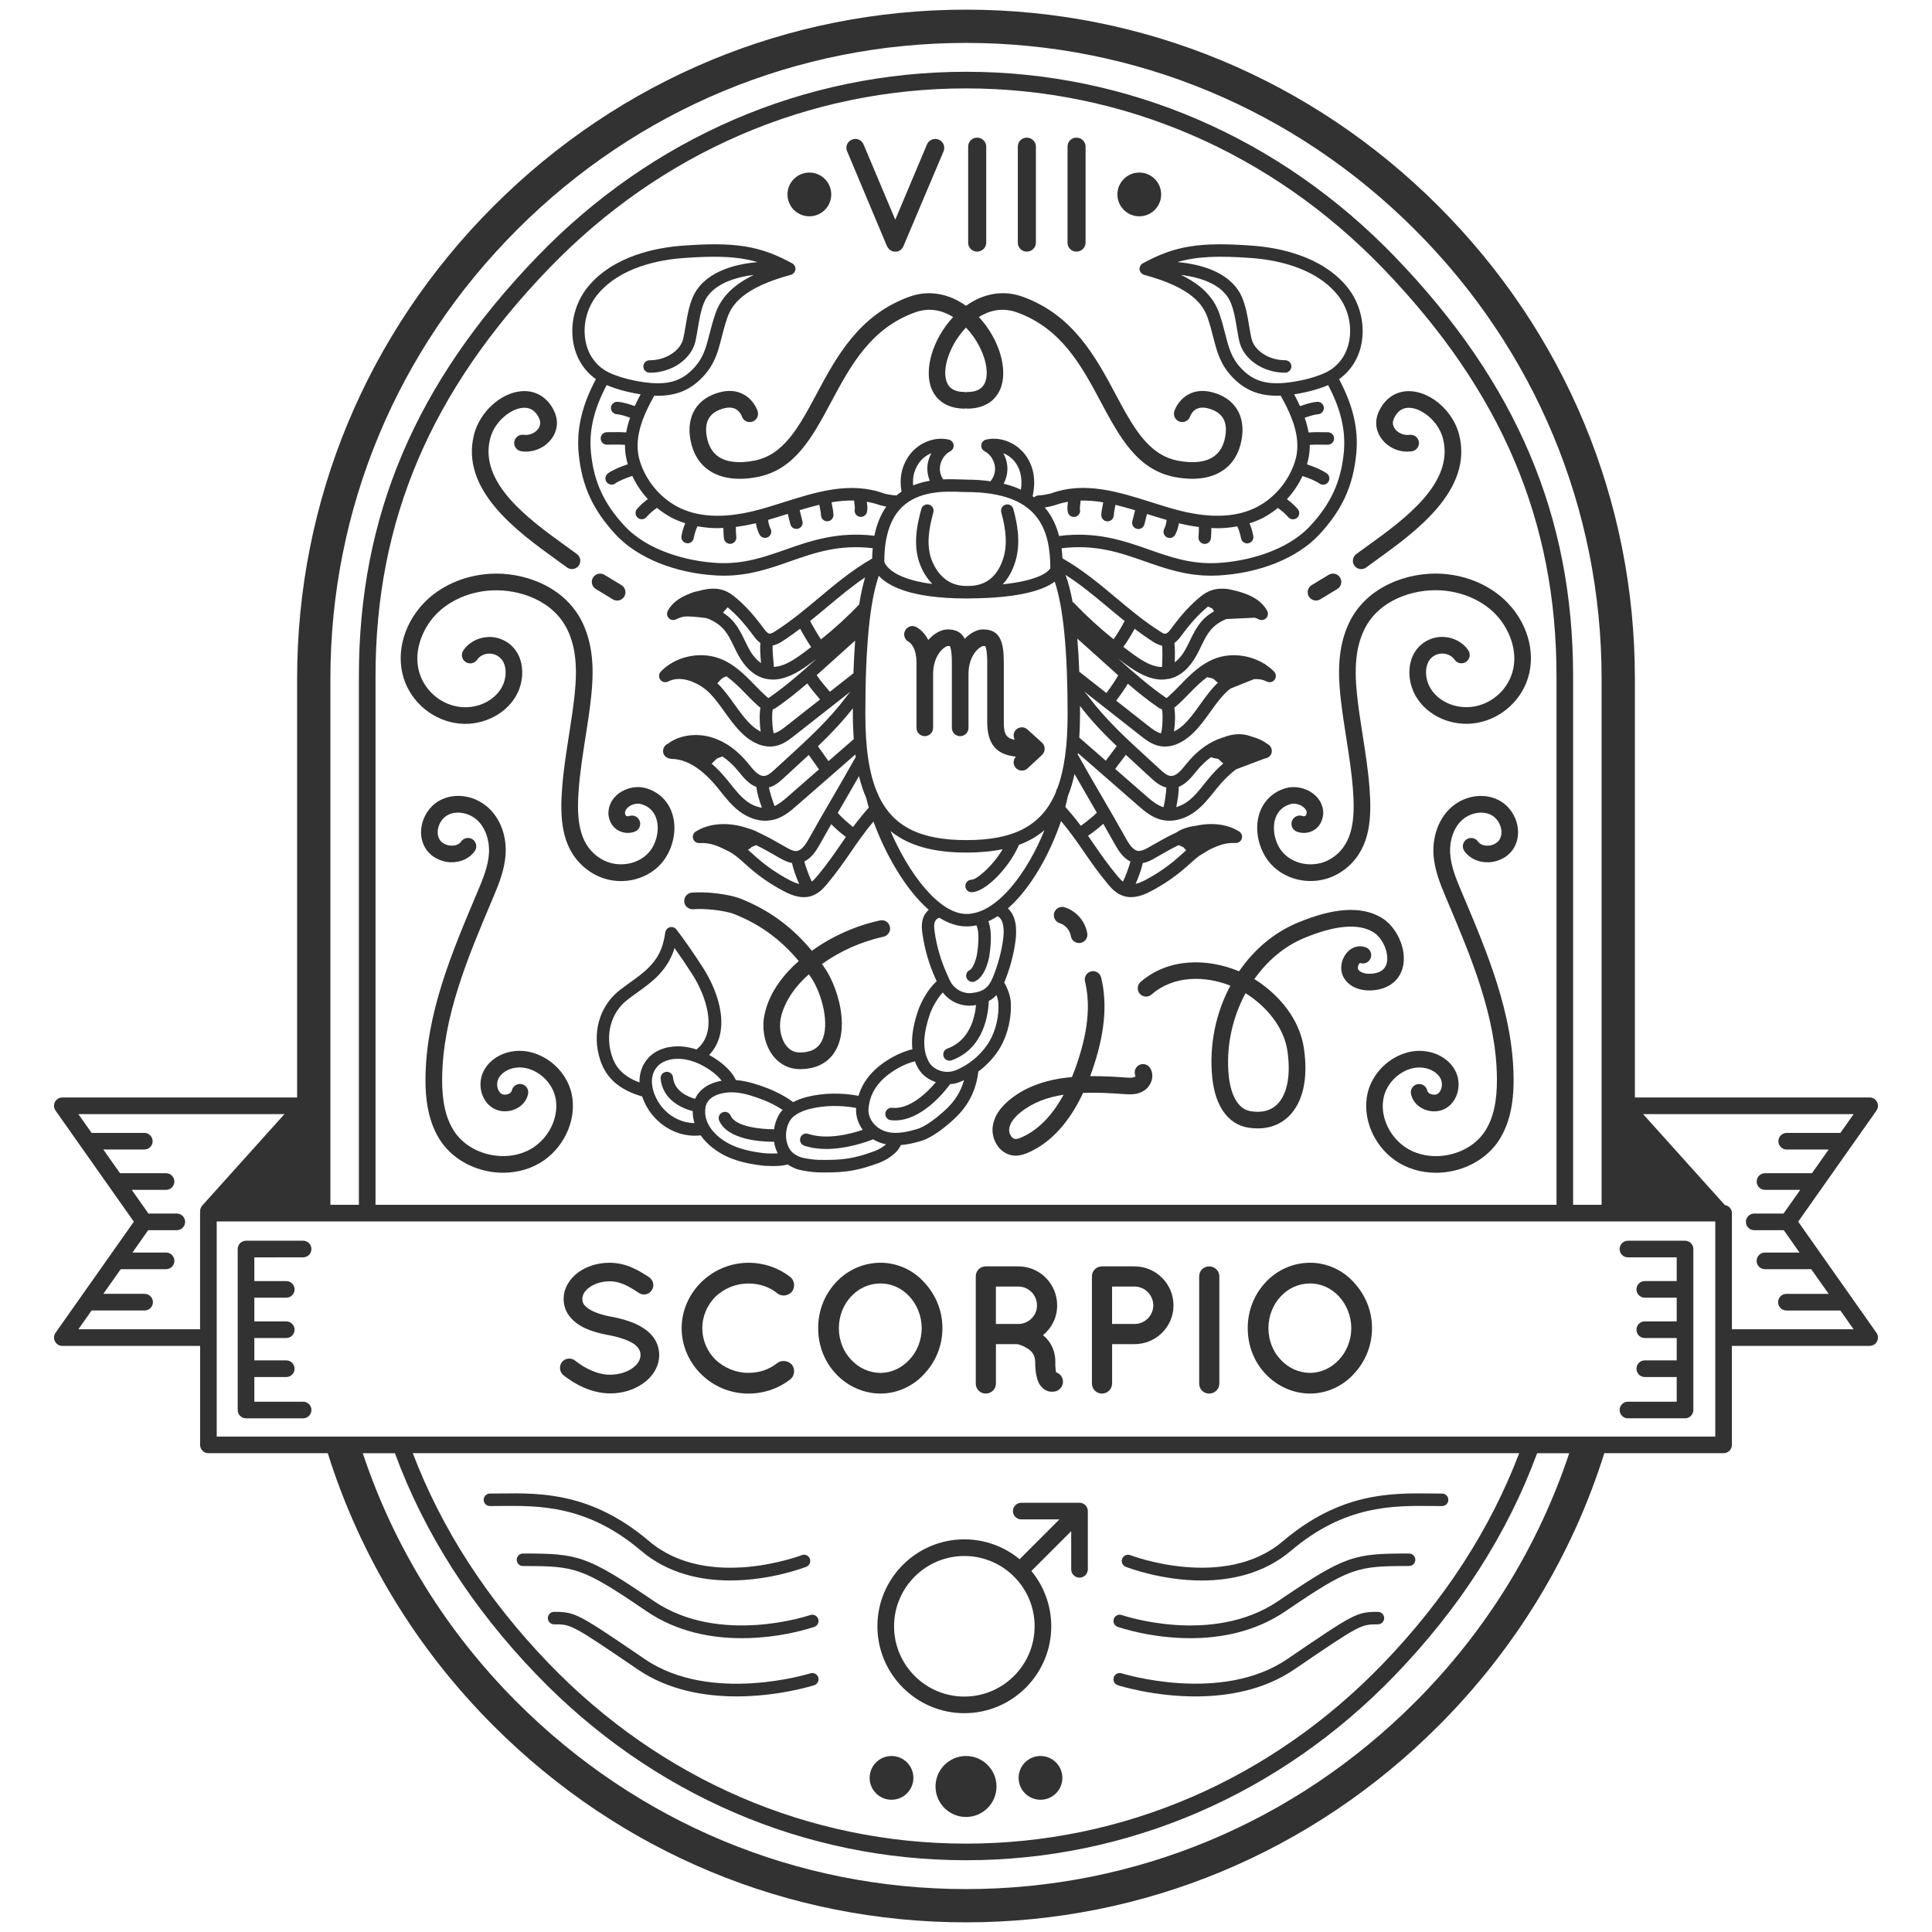 <?xml version="1.0" encoding="utf-8"?>
<!-- Generator: Adobe Illustrator 30.0.0, SVG Export Plug-In . SVG Version: 9.03 Build 0)  -->
<svg version="1.1" id="Layer_1" xmlns="http://www.w3.org/2000/svg" xmlns:xlink="http://www.w3.org/1999/xlink" x="0px" y="0px"
	 viewBox="0 0 850.39 850.39" style="enable-background:new 0 0 850.39 850.39;" xml:space="preserve">
<style type="text/css">
	.st0{fill:#323232;}
</style>
<g id="Design">
	<path class="st0" d="M791.49,537.73l34.46-48.9c0.79-1.12,0.89-2.58,0.26-3.79c-0.63-1.22-1.88-1.98-3.25-1.98H719.61v-184.4
		c0-78.33-30.71-152.17-86.48-207.94C577.37,34.97,503.52,4.25,425.2,4.25S273.03,34.97,217.26,90.73
		c-55.77,55.76-86.48,129.61-86.48,207.94v184.4H27.44c-1.37,0-2.62,0.76-3.25,1.98c-0.63,1.21-0.53,2.67,0.26,3.79l34.46,48.9
		l-34.46,48.9c-0.79,1.12-0.89,2.58-0.26,3.79c0.63,1.22,1.88,1.98,3.25,1.98h60.64v43.57c0,2.02,1.64,3.66,3.66,3.66h52.53
		c14.04,44.72,38.76,85.79,72.99,120.02c55.76,55.77,129.61,86.48,207.93,86.48s152.17-30.71,207.94-86.48
		c34.24-34.24,58.98-75.3,73.02-120.02h52.5c2.02,0,3.66-1.64,3.66-3.66v-43.57h60.64c1.37,0,2.62-0.76,3.25-1.98
		c0.63-1.21,0.53-2.67-0.26-3.79L791.49,537.73z M227.61,101.08c53-53,123.17-82.19,197.58-82.19s144.58,29.19,197.58,82.19
		c53,53,82.19,123.17,82.19,197.58V530.3h-12.54V297.62c0-70.44-24.93-129.11-78.45-184.61C563.35,60.5,496.31,31.59,425.2,31.59
		S287.04,60.5,236.42,113c-53.52,55.51-78.45,114.17-78.45,184.61V530.3h-12.54V298.67C145.43,224.25,174.61,154.08,227.61,101.08z
		 M685.1,530.3H165.29V297.62c0-68.42,24.28-125.47,76.4-179.53c49.23-51.06,114.4-79.18,183.51-79.18s134.28,28.12,183.51,79.18
		c52.12,54.06,76.4,111.1,76.4,179.53V530.3z M34.5,585.09l5.82-8.27h23.33c2.02,0,3.66-1.64,3.66-3.66s-1.64-3.66-3.66-3.66H45.48
		l7.66-10.86H73.1c2.02,0,3.66-1.64,3.66-3.66s-1.64-3.66-3.66-3.66h-14.8l6.93-9.84h12.59c2.02,0,3.66-1.64,3.66-3.66
		s-1.64-3.66-3.66-3.66H65.34l-7.35-10.43h15.1c2.02,0,3.66-1.64,3.66-3.66c0-2.02-1.64-3.66-3.66-3.66H52.83l-7.35-10.43h18.04
		c2.02,0,3.66-1.64,3.66-3.66c0-2.02-1.64-3.66-3.66-3.66h-23.2l-5.83-8.27h90.71l-36.19,40.26c-0.75,0.83-1.05,1.94-0.88,3.01
		c-0.01,0.1-0.06,0.19-0.06,0.3v51.13L34.5,585.09L34.5,585.09z M622.78,749.31c-53,53-123.17,82.19-197.58,82.19
		s-144.58-29.19-197.58-82.19c-31.41-31.41-54.38-68.88-67.94-109.67h14.14c12.97,35.24,33.85,67.93,62.6,97.75
		c50.62,52.5,117.67,81.41,188.78,81.41s138.15-28.91,188.78-81.41c28.75-29.82,49.63-62.52,62.6-97.75h14.13
		C677.15,680.42,654.19,717.9,622.78,749.31z M181.7,639.64h486.99c-12.69,33.33-32.66,64.33-59.98,92.67
		c-49.23,51.06-114.4,79.18-183.51,79.18s-134.28-28.12-183.51-79.18C214.37,703.97,194.39,672.97,181.7,639.64z M755,632.32H95.39
		v-94.7h37.95h0.08h581.6h0.08H755L755,632.32L755,632.32z M762.32,585.09v-51.13c0-1.83-1.36-3.27-3.11-3.55l-35.98-40.02h92.66
		l-5.83,8.27h-23.62c-2.02,0-3.66,1.64-3.66,3.66s1.64,3.66,3.66,3.66h18.46l-7.35,10.43h-20.68c-2.02,0-3.66,1.64-3.66,3.66
		s1.64,3.66,3.66,3.66h15.52l-7.35,10.43h-12.9c-2.02,0-3.66,1.64-3.66,3.66s1.64,3.66,3.66,3.66h13.01l6.93,9.84h-15.22
		c-2.02,0-3.66,1.64-3.66,3.66s1.64,3.66,3.66,3.66h20.38l7.66,10.86h-18.59c-2.02,0-3.66,1.64-3.66,3.66
		c0,2.02,1.64,3.66,3.66,3.66h23.75l5.82,8.27L762.32,585.09L762.32,585.09z"/>
	<path class="st0" d="M280.24,582.93c-3.2-1.52-6.96-2.56-11.03-3.36h-0.16c-4.32-0.8-7.92-2.08-10-3.52
		c-1.04-0.72-1.76-1.44-2.16-2.08c-0.4-0.64-0.56-1.28-0.56-2.24c0-1.67,0.88-3.44,3.04-5.03c2.16-1.6,5.36-2.72,8.96-2.72
		c4.88,0,8.79,2.4,12.87,5.12c1.92,1.28,4.48,0.72,5.68-1.2c1.28-1.84,0.72-4.4-1.12-5.68c-4.08-2.64-9.75-6.4-17.43-6.4
		c-5.2,0-10.08,1.52-13.84,4.24c-3.68,2.72-6.4,6.88-6.4,11.68c0,2.4,0.64,4.64,1.84,6.56c1.76,2.79,4.4,4.79,7.44,6.23
		c3.04,1.45,6.56,2.4,10.32,3.12h0.16c4.72,0.89,8.64,2.24,10.96,3.76c1.2,0.79,1.92,1.59,2.4,2.4c0.48,0.8,0.72,1.52,0.72,2.56
		c0,2-1.04,4-3.44,5.76c-2.4,1.76-6,2.96-10,2.96c-5.68,0.08-11.76-3.28-15.28-6.16c-1.76-1.44-4.4-1.2-5.84,0.56
		c-1.36,1.76-1.12,4.4,0.64,5.84c4.56,3.59,11.84,7.91,20.47,8c5.68,0,10.87-1.68,14.8-4.56c4-2.88,6.88-7.28,6.88-12.4
		c0-2.48-0.72-4.88-1.92-6.8C286.4,586.61,283.52,584.52,280.24,582.93z"/>
	<path class="st0" d="M329.37,564.94c4.96,0,9.35,1.52,12.87,4.4c1.84,1.44,4.8,1.12,6.4-0.88c1.44-2,1.12-4.8-0.8-6.4
		c-5.04-3.91-11.44-6.24-18.47-6.24c-16,0.08-29.27,12.96-29.35,28.79c0.08,15.91,13.36,28.79,29.35,28.79
		c7.04,0,13.43-2.32,18.47-6.24c1.92-1.52,2.24-4.4,0.8-6.39c-1.6-1.92-4.56-2.24-6.4-0.89c-3.6,2.88-7.92,4.4-12.87,4.4
		c-5.52,0-10.64-2.24-14.4-5.76c-3.6-3.52-5.84-8.48-5.84-13.92s2.24-10.24,5.84-13.92C318.74,567.17,323.85,564.94,329.37,564.94z"
		/>
	<path class="st0" d="M387.63,555.81c-7.68,0-14.72,3.28-19.59,8.56c-4.96,5.27-7.92,12.31-7.92,20.23c0,7.92,2.96,15.04,7.92,20.23
		c4.88,5.2,11.92,8.56,19.59,8.56c7.36,0,14.39-3.36,19.11-8.56c4.96-5.2,8.08-12.31,8.08-20.23c0-7.92-3.12-14.96-8.08-20.23
		C402.02,559.09,394.98,555.81,387.63,555.81z M400.26,598.52c-3.36,3.59-7.84,5.76-12.63,5.76c-5.12,0-9.6-2.16-12.96-5.76
		c-3.36-3.44-5.44-8.48-5.44-13.92s2.08-10.48,5.44-13.99c3.36-3.6,7.84-5.68,12.96-5.68c4.8,0,9.28,2.08,12.63,5.68
		c3.28,3.52,5.44,8.56,5.44,13.99C405.7,590.04,403.54,595.09,400.26,598.52z"/>
	<path class="st0" d="M464.84,604.04c-0.16-0.8-0.4-2.32-0.32-4.71c0-3.36-1.04-6.32-2.64-8.64c-0.8-1.2-1.76-2.16-2.8-2.96
		c3.84-3.2,6.24-7.84,6.24-13.12c0-9.52-7.6-17.2-17.12-17.2h-14.23c-0.08,0-0.08,0-0.08,0c-2.48,0-4.4,1.92-4.4,4.4V609
		c0,2.4,1.92,4.4,4.4,4.4c2.48,0,4.48-2,4.48-4.4v-17.36h9.44c0.72,0.16,2.8,0.8,4.48,1.92c0.96,0.64,1.92,1.44,2.4,2.32
		c0.56,0.88,0.88,1.92,0.96,3.44c0,4.4,0.56,7.27,1.68,9.59c0.64,1.12,1.52,2.16,2.56,2.8c1.12,0.72,2.32,0.88,3.12,0.88
		c0.08,0,0.08,0,0.08,0c0.8,0,1.44-0.16,1.76-0.24c2.32-0.79,3.6-3.28,2.8-5.59C467.16,605.4,466.12,604.44,464.84,604.04z
		 M448.2,582.76h-9.84v-16.47h9.84c4.56,0,8.24,3.68,8.24,8.32C456.44,579.09,452.76,582.76,448.2,582.76z"/>
	<path class="st0" d="M499.33,557.41H485.1h-0.08c-2.4,0-4.4,1.92-4.4,4.4V609c0,2.4,2,4.4,4.4,4.4c2.48,0,4.48-2,4.48-4.4v-17.36
		h9.84c9.52,0,17.19-7.67,17.19-17.03C516.53,565.09,508.85,557.41,499.33,557.41z M499.33,582.76h-9.84v-16.47h9.84
		c4.64,0,8.24,3.68,8.32,8.32C507.57,579.09,503.97,582.76,499.33,582.76z"/>
	<path class="st0" d="M532.23,557.41c-2.48,0-4.4,1.92-4.4,4.4V609c0,2.47,1.92,4.4,4.4,4.4c2.4,0,4.48-1.92,4.48-4.4v-47.18
		C536.71,559.34,534.63,557.41,532.23,557.41z"/>
	<path class="st0" d="M576.71,555.81c-7.68,0-14.72,3.28-19.59,8.56c-4.96,5.27-7.92,12.31-7.92,20.23c0,7.92,2.96,15.04,7.92,20.23
		c4.88,5.2,11.92,8.56,19.59,8.56c7.36,0,14.39-3.36,19.11-8.56c4.96-5.2,8.08-12.31,8.08-20.23c0-7.92-3.12-14.96-8.08-20.23
		C591.1,559.09,584.06,555.81,576.71,555.81z M589.34,598.52c-3.36,3.59-7.84,5.76-12.63,5.76c-5.12,0-9.6-2.16-12.96-5.76
		c-3.36-3.44-5.44-8.48-5.44-13.92s2.08-10.48,5.44-13.99c3.36-3.6,7.84-5.68,12.96-5.68c4.8,0,9.28,2.08,12.63,5.68
		c3.28,3.52,5.44,8.56,5.44,13.99C594.78,590.04,592.62,595.09,589.34,598.52z"/>
	<path class="st0" d="M425.2,772.92c-7.41,0-13.42,6.01-13.42,13.42s6.01,13.42,13.42,13.42c7.41,0,13.42-6.01,13.42-13.42
		S432.61,772.92,425.2,772.92z"/>
	<path class="st0" d="M392.41,792.18c5.32,0,9.63-4.31,9.63-9.63c0-5.32-4.31-9.63-9.63-9.63s-9.63,4.31-9.63,9.63
		C382.78,787.87,387.1,792.18,392.41,792.18z"/>
	<path class="st0" d="M457.98,772.92c-5.32,0-9.63,4.31-9.63,9.63c0,5.32,4.31,9.63,9.63,9.63s9.63-4.31,9.63-9.63
		C467.61,777.23,463.3,772.92,457.98,772.92z"/>
	<path class="st0" d="M133.42,553.44c2.02,0,3.66-1.64,3.66-3.66s-1.64-3.66-3.66-3.66h-25.13c-2.02,0-3.66,1.64-3.66,3.66v70.85
		c0,2.02,1.64,3.66,3.66,3.66h25.13c2.02,0,3.66-1.64,3.66-3.66s-1.64-3.66-3.66-3.66h-21.47v-10.86H126c2.02,0,3.66-1.64,3.66-3.66
		s-1.64-3.66-3.66-3.66h-14.05v-9.84H126c2.02,0,3.66-1.64,3.66-3.66c0-2.02-1.64-3.66-3.66-3.66h-14.05v-10.43H126
		c2.02,0,3.66-1.64,3.66-3.66c0-2.02-1.64-3.66-3.66-3.66h-14.05v-10.43L133.42,553.44L133.42,553.44z"/>
	<path class="st0" d="M712.89,549.78c0,2.02,1.64,3.66,3.66,3.66h21.47v10.43h-14.05c-2.02,0-3.66,1.64-3.66,3.66
		c0,2.02,1.64,3.66,3.66,3.66h14.05v10.43h-14.05c-2.02,0-3.66,1.64-3.66,3.66s1.64,3.66,3.66,3.66h14.05v9.84h-14.05
		c-2.02,0-3.66,1.64-3.66,3.66s1.64,3.66,3.66,3.66h14.05v10.86h-21.47c-2.02,0-3.66,1.64-3.66,3.66s1.64,3.66,3.66,3.66h25.13
		c2.02,0,3.66-1.64,3.66-3.66v-70.85c0-2.02-1.64-3.66-3.66-3.66h-25.13C714.53,546.12,712.89,547.76,712.89,549.78z"/>
	<path class="st0" d="M321.43,695.66c17.7,0,32.42-5.62,33.46-6.03c1.41-0.55,2.11-2.14,1.56-3.56c-0.55-1.41-2.15-2.11-3.56-1.56
		c-0.41,0.16-41.34,15.79-67.18-6.15c-25.25-21.43-47.54-21.23-65.44-20.99c-1.58,0.01-3.12,0.03-4.62,0.03
		c-1.52,0-2.75,1.23-2.75,2.75s1.23,2.75,2.75,2.75c1.52,0,3.08-0.02,4.68-0.04c16.99-0.14,38.14-0.41,61.83,19.7
		C294.08,692.69,308.54,695.66,321.43,695.66z"/>
	<path class="st0" d="M326.47,721.07c17.36,0,31.01-4.66,31.99-5c1.43-0.5,2.18-2.07,1.68-3.5c-0.5-1.43-2.07-2.18-3.5-1.69
		c-0.4,0.14-39.91,13.57-68.96-6.22c-29.63-20.18-33.29-20.86-57.49-20.86c-1.52,0-2.75,1.23-2.75,2.75s1.23,2.75,2.75,2.75
		c23.04,0,25.99,0.55,54.4,19.91C298.1,718.41,313.35,721.07,326.47,721.07z"/>
	<path class="st0" d="M243.89,714.96c7.54,0,7.68,0,36.8,19.84c13.55,9.23,29.55,11.89,43.51,11.89c18.32,0,33.12-4.59,34.18-4.93
		c1.44-0.46,2.24-2.01,1.78-3.45c-0.46-1.45-2-2.23-3.45-1.78c-0.43,0.14-43.78,13.6-72.93-6.27
		c-29.37-20.01-30.52-20.79-39.89-20.79c-1.52,0-2.75,1.23-2.75,2.75S242.38,714.96,243.89,714.96z"/>
	<path class="st0" d="M495.51,689.64c1.04,0.41,15.76,6.03,33.46,6.03c12.88,0,27.35-2.98,39.28-13.1
		c23.69-20.1,44.84-19.84,61.82-19.7c1.6,0.02,3.16,0.04,4.68,0.04c1.52,0,2.75-1.23,2.75-2.75s-1.23-2.75-2.75-2.75
		c-1.5,0-3.04-0.02-4.62-0.03c-17.89-0.24-40.19-0.43-65.44,20.99c-25.8,21.9-66.77,6.31-67.19,6.15c-1.41-0.55-3,0.15-3.55,1.56
		C493.4,687.5,494.09,689.09,495.51,689.64z"/>
	<path class="st0" d="M491.94,716.07c0.98,0.34,14.62,5,31.99,5c13.12,0,28.37-2.67,41.88-11.86c28.42-19.35,31.36-19.91,54.4-19.91
		c1.52,0,2.75-1.23,2.75-2.75c0-1.52-1.23-2.75-2.75-2.75c-24.21,0-27.86,0.68-57.5,20.86c-29.05,19.8-68.56,6.36-68.96,6.22
		c-1.43-0.49-3,0.25-3.5,1.69C489.75,714,490.51,715.57,491.94,716.07z"/>
	<path class="st0" d="M606.5,709.47c-9.37,0-10.52,0.78-39.89,20.79c-29.11,19.82-72.5,6.4-72.93,6.27
		c-1.45-0.45-2.99,0.34-3.45,1.79c-0.46,1.44,0.34,2.98,1.78,3.45c1.07,0.34,15.86,4.93,34.18,4.93c13.95,0,29.96-2.66,43.51-11.89
		c29.12-19.84,29.26-19.84,36.8-19.84c1.52,0,2.75-1.23,2.75-2.75C609.25,710.7,608.02,709.47,606.5,709.47z"/>
	<path class="st0" d="M424.47,754.08c21.09,0,38.25-17.16,38.25-38.26c0-9.23-3.29-17.71-8.75-24.33l17.53-17.53v16.8
		c0,2.02,1.64,3.66,3.66,3.66c2.02,0,3.66-1.64,3.66-3.66v-25.64c0-0.48-0.1-0.95-0.28-1.4c-0.37-0.9-1.08-1.61-1.98-1.98
		c-0.45-0.19-0.92-0.28-1.4-0.28h-25.64c-2.02,0-3.66,1.64-3.66,3.66s1.64,3.66,3.66,3.66h16.8l-17.53,17.53
		c-6.62-5.46-15.09-8.75-24.33-8.75c-21.09,0-38.26,17.16-38.26,38.25S403.38,754.08,424.47,754.08z M424.47,684.89
		c17.06,0,30.93,13.88,30.93,30.93c0,17.06-13.88,30.94-30.93,30.94c-17.06,0-30.94-13.88-30.94-30.94
		C393.54,698.77,407.41,684.89,424.47,684.89z"/>
	<path class="st0" d="M356.25,95.21c5.32,0,9.63-4.31,9.63-9.63s-4.31-9.63-9.63-9.63s-9.63,4.31-9.63,9.63
		C346.62,90.9,350.93,95.21,356.25,95.21z"/>
	<path class="st0" d="M501.47,95.21c5.32,0,9.63-4.31,9.63-9.63s-4.31-9.63-9.63-9.63s-9.63,4.31-9.63,9.63
		C491.84,90.9,496.15,95.21,501.47,95.21z"/>
	<path class="st0" d="M390.43,108.39c0.14,0.14,0.29,0.43,0.36,0.57c0,0.07,0.07,0.07,0.07,0.07c0.07,0.15,0.22,0.29,0.36,0.43
		c0,0.14,0.07,0.14,0.07,0.22c0.21,0.14,0.36,0.22,0.5,0.36c0.07,0,0.07,0,0.07,0c0.22,0.15,0.5,0.36,0.64,0.43
		c0.07,0,0.07,0,0.07,0s0.07,0,0.07,0.07c0.14,0,0.43,0.07,0.57,0.15c0.07,0,0.14,0,0.14,0c0.22,0.07,0.5,0.07,0.72,0.07
		c0.21,0,0.43,0,0.71-0.07c0.07,0,0.15,0,0.15,0c0.21-0.08,0.36-0.15,0.57-0.15c0.07-0.07,0.07-0.07,0.14-0.07
		c0.22-0.07,0.43-0.29,0.57-0.36c0.14-0.07,0.14-0.07,0.14-0.07c0.14-0.14,0.29-0.22,0.43-0.36c0.07-0.08,0.07-0.08,0.14-0.22
		c0.07-0.15,0.29-0.29,0.36-0.43c0.07,0,0.07,0,0.07-0.07c0.14-0.15,0.21-0.43,0.29-0.57l17.7-41.85c0.79-1.93-0.14-4.29-2.15-5.08
		c-1.93-0.86-4.3,0.07-5.16,2.08l-13.97,33.17l-13.97-33.17c-0.86-2.01-3.15-2.94-5.09-2.08c-2.08,0.79-3.01,3.15-2.15,5.08
		L390.43,108.39z"/>
	<path class="st0" d="M430.09,110.75c2.15,0,4.01-1.72,4.01-3.94V64.53c0-2.22-1.86-3.94-4.01-3.94c-2.22,0-3.94,1.72-3.94,3.94
		v42.28C426.14,109.03,427.87,110.75,430.09,110.75z"/>
	<path class="st0" d="M451.95,110.75c2.15,0,4.01-1.72,4.01-3.94V64.53c0-2.22-1.86-3.94-4.01-3.94c-2.22,0-3.94,1.72-3.94,3.94
		v42.28C448.01,109.03,449.73,110.75,451.95,110.75z"/>
	<path class="st0" d="M473.82,110.75c2.15,0,4.01-1.72,4.01-3.94V64.53c0-2.22-1.86-3.94-4.01-3.94c-2.22,0-3.94,1.72-3.94,3.94
		v42.28C469.88,109.03,471.6,110.75,473.82,110.75z"/>
	<path class="st0" d="M440.25,461.07c3.39-5.77,5.16-13.58,4.62-20.39c-0.18-2.25-1.36-5.76-2.86-8.19c0.02-0.04,0.03-0.07,0.05-0.1
		c2.44-5.86,4.24-12.62,4.96-18.54c0.79-6.52-0.35-11.21-3.38-14c10.51-9.21,18.81-24.86,23.39-38.46
		c3.92,4.67,6.86,8.88,9.87,13.26c3.09,4.48,6.28,9.12,10.76,14.51c1.69,2.04,3.83,4.24,6.82,5.2c0.01,0,0.02,0.01,0.03,0.01
		c0.01,0,0.01,0.01,0.02,0.01c1.11,0.35,2.22,0.5,3.31,0.5c3.36,0,6.55-1.42,9.12-2.79c5.43-2.88,10.49-6.37,15.04-10.35l1.79-1.6
		c1.32-1.19,2.61-2.34,3.94-3.36l4.43-2.69c4.15-2.03,7.25-3.25,11.67-3.03c1.17,0.08,2.38-0.72,2.76-1.91
		c0.38-1.19-0.09-2.48-1.15-3.15c-5.1-3.24-11.99-4.1-19.18-2.5c-2.96,0.35-5.99,1.21-8.59,2.99c-3.37,1.54-6.58,3.33-9.69,5.12
		l-2.56,1.46c-1.45,0.82-2.85,1.45-4.11,1.52c-1.86-0.05-3.6-1.71-5.63-5.37c-3.34-6.03-6.94-12.21-10.54-18.38
		c-3.59-6.16-7.18-12.32-10.51-18.34c-0.07-0.12-0.17-0.19-0.25-0.29c0.03-0.25,0.07-0.48,0.09-0.73l26.54,23.15
		c2.73,2.38,6.14,5.36,10.64,6.31c0.99,0.21,2.01,0.31,3.05,0.31c3.9,0,8-1.47,11.62-4.24c3.23-2.46,5.67-5.52,8.02-8.47l1.14-1.42
		c2.91-3.61,5.78-6.41,8.62-8.51l12.45-4.7c1.98-0.32,2.79-1.48,3.07-2.23c0.56-1.56-0.21-3.19-1.23-3.93
		c-0.19-0.14-0.4-0.25-0.61-0.34c-1.98-1.5-4.35-2.57-6.91-3.21c-0.78-0.3-1.6-0.57-2.51-0.74c-3.14-0.62-6.43-0.25-9.83,1.09
		c-0.11,0.03-0.22,0.05-0.33,0.08c-5.89,1.83-11.25,5.71-16.1,11.71c-2.04,2.53-4.28,5.41-6.87,5.19c-1.54-0.13-2.99-1.37-4.59-2.85
		c-1.75-1.62-3.5-3.22-5.24-4.81c-9.52-8.7-18.52-16.93-26.05-26.93c-0.71-0.94-1.45-1.82-2.12-2.58l24.94,19.58
		c2.11,1.66,4.74,3.72,8.12,4.41c0.84,0.17,1.66,0.25,2.46,0.25c5.31,0,9.75-3.4,12.09-5.62c3.12-2.97,5.57-6.39,7.93-9.69
		c2.12-2.97,4.13-5.77,6.57-8.24c0.69-0.7,1.45-1.34,2.26-1.96l10.4-4.17c1.95-0.1,3.86,0.17,5.58,1.06
		c1.19,0.61,2.65,0.28,3.45-0.79c0.8-1.07,0.73-2.56-0.19-3.53c-1.05-1.12-2.28-2.08-3.57-2.96c-0.2-0.2-0.43-0.38-0.69-0.52
		c-0.05-0.02-0.2-0.1-0.41-0.2c-6.15-3.68-14.22-4.69-21.04-2.22c-1.77,0.64-3.4,1.47-4.92,2.42c-0.02,0.01-0.05,0.02-0.07,0.04
		c-0.03,0.02-0.04,0.04-0.08,0.06c-3.99,2.5-7.26,5.84-10.45,9.11c-1.84,1.89-3.57,3.67-5.44,5.3c-0.48,0.42-0.69,0.55-0.61,0.57
		c-0.2-0.04-0.74-0.42-0.92-0.54c-6.78-4.7-13.69-10.7-20.48-16.83c1.38,1.03,2.71,2.07,4.15,3.09c4.16,2.96,9.46,6.15,15.14,6.15
		c0.87,0,1.75-0.13,2.63-0.29c0,0,0,0,0,0c0,0,0,0,0.01,0c0.2-0.04,0.4-0.02,0.6-0.07c4.82-1.1,8.89-4.64,12.08-10.51
		c0.65-1.2,1.25-2.43,1.85-3.67c1.39-2.87,2.71-5.58,4.7-7.76c1.74-1.91,4-3.36,6.46-4.35l12.52-0.59c0.6,0.21,1.2,0.42,1.75,0.71
		c1.06,0.57,2.37,0.38,3.23-0.47c0.86-0.85,1.06-2.16,0.5-3.22c-3.1-5.91-10.32-8.13-15.58-9.28c-1.14-0.29-2.3-0.47-3.48-0.49
		c-3.83-0.21-7.03,0.83-10.07,3.28c-4.5,3.62-8.54,7.99-13.07,14.17c-1.04,1.42-1.85,2.3-2.69,2.32c-0.7,0.16-1.56-0.52-2.36-1.03
		c-6.99-4.43-13.27-9.69-19.35-14.79c-7.23-6.06-14.71-12.31-23.51-17.33c-0.09-1.46-0.22-2.94-0.42-4.43
		c14.88-1.82,25.5,1.83,36.66,5.75c8.85,3.11,17.98,6.31,29.13,6.31c1.01,0,2.05-0.03,3.09-0.08c18.31-0.97,34.95-7.69,44.52-17.97
		c10.09-10.84,14.98-21.51,16.33-35.69c1.03-10.74-1.42-21.21-7.58-32.76c5.3-3.74,8.84-9.46,9.99-16.3
		c1.42-8.45-0.95-17.48-6.32-24.14c-11.33-14.05-30.87-17.49-41.51-18.29c-23.44-1.76-34.34-0.01-48.58,7.76
		c-0.01,0.01-0.02,0.02-0.03,0.02c-0.05,0.03-0.09,0.08-0.15,0.11c-0.22,0.15-0.42,0.31-0.58,0.51c-0.07,0.08-0.12,0.16-0.17,0.24
		c-0.13,0.19-0.23,0.39-0.3,0.6c-0.03,0.09-0.07,0.18-0.1,0.28c-0.07,0.31-0.11,0.63-0.07,0.96c0,0,0,0.01,0,0.01c0,0,0,0.01,0,0.01
		c0,0.03,0.02,0.05,0.03,0.08c0.05,0.3,0.15,0.58,0.28,0.84c0.05,0.09,0.1,0.17,0.16,0.26c0.13,0.19,0.27,0.35,0.44,0.5
		c0.08,0.07,0.15,0.14,0.24,0.2c0.21,0.15,0.45,0.27,0.7,0.35c0.06,0.02,0.1,0.06,0.16,0.07c20.96,5.68,25.96,13.1,27.98,18.93
		c1.06,3.07,1.77,5.83,2.45,8.5c1.65,6.45,3.08,12.03,8.51,17.69c5.31,5.55,11.46,8.11,19.63,8.11c0.5,0,1.03-0.04,1.54-0.06
		c5.28,9.43,9.46,19.45,6.2,29.3c-2.77,8.36-8.72,15.5-16.32,19.56c-8.61,4.6-19.86,5.26-33.46,1.97
		c-4.28-1.03-8.62-2.41-13.21-3.86c-14.49-4.59-29.47-9.34-44.24-3.94c-0.91,0.26-3.76,0.86-5.47,0.9
		c-0.75-0.02-1.46,0.31-1.97,0.84c-0.22-0.16-0.47-0.3-0.7-0.46c1.41-6.64,0.63-12.23-2.42-17.08c-3.87-6.15-11.49-9.46-18.11-7.86
		c-1.11,0.27-1.94,1.2-2.08,2.33c-0.14,1.14,0.44,2.24,1.45,2.77c2.23,1.17,3.85,3.39,4.44,6.07c0.54,2.46-0.14,5.13-1.81,7.14
		c0,0,0,0.01-0.01,0.02c-3.21-0.44-6.67-0.73-10.55-0.73c-0.69,0-1.53-0.03-2.49-0.07c-2.14-0.08-4.84-0.17-7.82-0.03
		c-1.24-1.89-1.74-4.17-1.27-6.32c0.59-2.69,2.21-4.9,4.44-6.07c1.01-0.53,1.59-1.63,1.45-2.77c-0.14-1.13-0.97-2.06-2.08-2.33
		c-6.63-1.59-14.25,1.71-18.11,7.86c-2.86,4.54-3.72,9.25-2.75,15.03c-0.76,0.51-1.49,1.08-2.21,1.69c-0.04,0-0.07-0.02-0.1-0.02
		c-1.85-0.06-4.56-0.64-5.29-0.84c-14.96-5.47-29.94-0.71-44.42,3.88c-4.59,1.45-8.93,2.83-13.21,3.86
		c-13.6,3.28-24.86,2.62-33.46-1.97c-7.61-4.07-13.56-11.2-16.33-19.56c-3.26-9.85,0.91-19.87,6.2-29.3
		c0.51,0.02,1.04,0.06,1.54,0.06c8.18,0,14.33-2.57,19.64-8.11c5.42-5.66,6.85-11.24,8.5-17.69c0.68-2.67,1.39-5.44,2.45-8.51
		c2.01-5.83,7.01-13.25,27.98-18.93c0.34-0.09,0.64-0.26,0.91-0.46c0.05-0.03,0.08-0.07,0.13-0.11c0.2-0.17,0.37-0.36,0.52-0.58
		c0.05-0.07,0.1-0.14,0.14-0.22c0.14-0.26,0.24-0.55,0.29-0.85c0-0.03,0.02-0.05,0.03-0.08c0-0.01,0-0.01,0-0.01c0,0,0-0.01,0-0.01
		c0.04-0.33,0-0.65-0.07-0.96c-0.02-0.1-0.06-0.19-0.1-0.28c-0.08-0.22-0.18-0.41-0.3-0.6c-0.06-0.08-0.11-0.17-0.17-0.24
		c-0.17-0.2-0.36-0.37-0.58-0.51c-0.05-0.03-0.09-0.08-0.15-0.11c-0.01-0.01-0.02-0.02-0.03-0.02c-14.25-7.78-25.14-9.52-48.58-7.76
		c-10.64,0.8-30.18,4.23-41.51,18.29c-5.37,6.67-7.74,15.69-6.32,24.14c1.14,6.84,4.69,12.56,9.99,16.3
		c-6.16,11.55-8.61,22.03-7.58,32.76c1.35,14.18,6.24,24.85,16.33,35.69c9.57,10.28,26.22,17,44.52,17.97
		c1.05,0.05,2.08,0.08,3.09,0.08c11.15,0,20.28-3.21,29.12-6.31c11.08-3.89,21.64-7.51,36.36-5.78c-0.14,1.47-0.22,2.98-0.25,4.55
		c-8.74,5-16.18,11.21-23.37,17.24c-6.08,5.09-12.36,10.36-19.35,14.79c-0.8,0.51-1.74,1.05-2.36,1.02
		c-0.84-0.03-1.65-0.91-2.69-2.33c-4.54-6.17-8.57-10.54-13.07-14.16c-3.87-3.11-7.99-3.99-13.37-2.83
		c-0.86,0.19-1.78,0.41-2.72,0.67c-1.31,0.25-2.52,0.63-3.61,1.15c-3.77,1.45-7.45,3.71-9.43,7.5c-0.56,1.07-0.36,2.38,0.5,3.22
		c0.86,0.85,2.17,1.04,3.23,0.47c1.11-0.6,2.36-0.97,3.64-1.23c1.92-0.15,5.98,0.23,9.52,0.68c2.89,0.97,5.57,2.58,7.56,4.78
		c1.99,2.18,3.3,4.89,4.69,7.76c0.6,1.24,1.2,2.47,1.85,3.67c3.2,5.87,7.26,9.41,12.08,10.51c1.09,0.25,2.17,0.36,3.24,0.36
		c5.68,0,10.98-3.19,15.14-6.15c1.44-1.02,2.77-2.05,4.14-3.08c-6.79,6.13-13.69,12.13-20.47,16.82c-0.18,0.12-0.72,0.5-0.76,0.55
		c-0.09-0.03-0.29-0.15-0.78-0.57c-1.87-1.63-3.6-3.42-5.44-5.3c-3.12-3.21-6.33-6.47-10.21-8.96c-0.05-0.04-0.11-0.07-0.16-0.1
		c-1.59-1.01-3.29-1.89-5.15-2.57c-8.73-3.17-19.54-0.69-25.71,5.89c-0.92,0.97-0.99,2.46-0.19,3.53c0.81,1.07,2.26,1.39,3.45,0.79
		c3.12-1.61,6.82-1.34,10.31-0.04c0.89,0.39,1.81,0.82,2.75,1.27c1.91,1.05,3.7,2.36,5.17,3.85c2.44,2.47,4.45,5.28,6.57,8.24
		c2.36,3.31,4.81,6.72,7.93,9.69c2.34,2.23,6.77,5.62,12.09,5.62c0.8,0,1.62-0.08,2.46-0.25c3.38-0.69,6.01-2.75,8.12-4.41
		l24.93-19.58c-0.67,0.76-1.4,1.64-2.11,2.58c-7.53,10-16.52,18.22-26.04,26.93c-1.74,1.59-3.5,3.2-5.25,4.81
		c-1.6,1.48-3.05,2.72-4.59,2.85c-2.49,0.26-4.84-2.66-7.02-5.37c-4.7-5.82-10.06-9.7-15.94-11.53c-6.96-2.17-14.52-1.07-19.59,2.78
		c-0.22,0.09-0.42,0.2-0.61,0.34c-1.02,0.74-1.79,2.37-1.23,3.94c0.31,0.85,1.22,2.27,3.81,2.35c6.74,0.23,13.39,4.51,20.33,13.09
		l1.15,1.43c2.35,2.95,4.79,6.01,8.01,8.46c3.62,2.77,7.72,4.24,11.62,4.24c0.84,0,1.66-0.12,2.48-0.26c0,0,0,0,0.01,0
		c0.01,0,0.01,0,0.02,0c0.18-0.03,0.37-0.02,0.55-0.06c4.5-0.95,7.91-3.92,10.64-6.31l25.84-22.54c0.05,0.37,0.1,0.74,0.15,1.11
		c-3.22,5.79-6.66,11.71-10.1,17.63c-3.6,6.18-7.21,12.37-10.55,18.41c-2.03,3.67-3.77,5.33-5.64,5.37
		c-1.19,0.02-2.66-0.7-4.11-1.52l-2.54-1.45c-3.16-1.81-6.4-3.63-9.82-5.18c-0.04-0.03-0.08-0.07-0.13-0.09c0,0,0,0,0,0
		c-1.61-0.85-3.22-1.43-4.8-1.84c-0.36-0.12-0.7-0.27-1.07-0.38c-8.08-2.41-15.97-1.72-21.66,1.88c-1.05,0.67-1.52,1.96-1.15,3.15
		c0.38,1.19,1.54,1.99,2.76,1.91c4.79-0.24,7.96,1.16,12.65,3.5c2.7,1.35,4.98,3.41,7.39,5.58l1.78,1.59
		c4.55,3.99,9.61,7.47,15.04,10.35c2.57,1.37,5.76,2.79,9.12,2.79c1.09,0,2.2-0.15,3.3-0.5c0.01,0,0.01-0.01,0.02-0.01
		c0.01,0,0.02-0.01,0.03-0.01c2.99-0.96,5.13-3.16,6.82-5.2c4.48-5.38,7.67-10.02,10.76-14.51c2.98-4.33,5.87-8.48,9.71-13.07
		c4.92,13.56,13.76,29.68,24.33,38.85c-1.06,0.95-1.88,2.12-2.34,3.28c-0.94,2.39-0.77,4.88-0.44,7.22
		c0.96,6.8,2.89,13.46,5.74,19.79l0.53,1.2c-3.84,3.31-6.95,9.29-8.16,12.85c-1.54,4.51-3.23,10.73-2.53,17.07
		c-5.89,1.3-12.53,5.27-16.43,8.96c-3.61,3.41-6.01,7.22-7.29,11.52c-7.4-1.41-15.48-1.32-22.64,0.48c-1.85,0.47-4.04,1.2-6.13,2.3
		c-3.2-2.49-8.15-4.95-11.19-6.1c-3.96-1.49-8.6-3.12-13.47-3.57c-0.17-0.02-0.35,0-0.52-0.02c-2.4-5.13-7.93-8.9-11.27-10.79
		c-0.16-0.09-0.34-0.18-0.51-0.27c9.61-10.1,4.8-26.69-2.71-38.4c-4.08-6.36-7.9-11.86-11.69-16.84c-0.67-0.88-1.81-1.27-2.88-0.99
		c-1.07,0.28-1.87,1.18-2.03,2.27c-1.09,7.78-3.61,11.7-7.33,15.5c-2.17,2.22-5.36,4.53-8.44,6.75c-1.56,1.13-3.07,2.22-4.4,3.26
		c-8.93,7.02-12.26,19.05-8.48,30.64c2.64,8.09,8.55,13.2,18.48,16.07c0.98,2.94,2.52,5.74,4.47,8.11
		c4.8,5.86,11.69,9.16,18.73,9.16c0.84,0,1.69-0.06,2.53-0.16c3.1,4.42,7.9,7.88,12.94,9.93c4.12,1.68,8.77,2.76,14.61,3.41
		c0.04,0.01,1.91,0.18,4.25,0.18c2.12,0,4.62-0.15,6.53-0.7c1.07,0.72,2.17,1.29,3.25,1.75c2.27,0.97,7.82,1.68,9.97,1.73
		c1.22,0.03,2.36,0.04,3.46,0.04c9.39,0,14.71-1.01,23.34-4.16c2.97-1.08,8.08-3.94,9.77-7.89c3.22-0.27,6.34-1.04,9.1-1.88
		c4.7-1.44,10.19-5.82,13.96-9.24c6.5-5.89,10.01-12.67,11.06-21.23C434.5,468.74,437.86,465.14,440.25,461.07z M425.39,369.78
		c-20,0-32.24-5.74-38.69-19.59c-0.01-0.04-0.02-0.08-0.03-0.12c-0.09-0.38-0.26-0.73-0.48-1.02c-3.66-8.51-5.3-19.89-5.3-34.72
		c0-29.54,1.94-49.51,5.91-60.87c4.2,4.56,14.27,9.92,38.36,9.96c0.03,0,0.06,0.01,0.09,0.01c0.01,0,0.02-0.01,0.03-0.01
		c0.05,0,0.09,0,0.13,0c0.3,0,0.56-0.01,0.86-0.01c0.03,0,0.06,0.02,0.09,0.02c0.12,0,0.23-0.02,0.35-0.03
		c22.89-0.15,33.06-3.97,37.54-7.4c3.81,11.4,5.67,30.57,5.67,58.33c0,13.7-1.43,24.42-4.52,32.69c-0.24,0.33-0.43,0.7-0.51,1.13
		c-0.02,0.14-0.06,0.29-0.09,0.43C458.53,363.58,446.14,369.78,425.39,369.78z M365.28,304.49c-0.1-0.12-0.19-0.23-0.31-0.36
		c-1.15-1.35-4.29-5.03-5.51-6.94c2.95-2.62,5.89-5.26,8.79-7.9c2.81-2.56,5.5-4.99,8.15-7.34c-0.33,4.43-0.58,9.21-0.75,14.39
		L365.28,304.49z M475.33,295.87c-0.08-0.06-0.18-0.08-0.27-0.13c-0.2-5.29-0.48-10.17-0.87-14.65c2.97,2.62,5.99,5.33,9.15,8.21
		c2.92,2.66,5.87,5.32,8.85,7.96c-0.97,1.87-3.52,5.59-5.21,7.77L475.33,295.87z M508.12,377.83l2.59-1.48
		c2.72-1.56,5.36-3.05,8.05-4.35c0.31,0.14,0.63,0.27,0.94,0.39c0.32,0.13,0.82,0.32,1.1,0.46c0.03,0.04,0.07,0.08,0.11,0.13
		l1.19,1.28c-0.68,0.59-1.34,1.19-1.99,1.78l-1.73,1.54c-4.24,3.71-8.95,6.95-14,9.64c-1.37,0.73-2.95,1.44-4.53,1.83
		c1.32-2.96,2.61-6.55,3.15-9.15C504.89,379.57,506.55,378.72,508.12,377.83z M497.57,379.2c-0.55,2.2-2.02,6.22-3.28,8.85
		c-0.86-0.68-1.66-1.52-2.4-2.41c-4.32-5.19-7.44-9.73-10.46-14.11c-0.84-1.22-1.68-2.43-2.52-3.64c2-1.38,4.65-3.35,6.71-5.29
		c1.79,3.11,3.55,6.21,5.24,9.26C492.41,374.64,494.49,377.73,497.57,379.2z M480.39,353.58c0.81,1.38,1.6,2.76,2.4,4.14
		c-1.54,1.56-4.88,4.22-7.06,5.76c-1.97-2.64-4.18-5.37-6.81-8.32c0.43-1.62,0.79-3.18,1.09-4.67c1.19-2.97,2.18-6.22,2.96-9.79
		C475.4,344.96,477.88,349.26,480.39,353.58z M526.51,339.57c2.05-2.55,4.24-4.63,6.52-6.28c0.6,0.23,1.22,0.39,1.78,0.5
		c0.46,0.09,1.33,0.25,1.36,0.23l2.26,2.04c-2.41,2.09-4.82,4.6-7.22,7.57l-1.16,1.45c-2.24,2.82-4.36,5.48-7.06,7.52
		c-1.67,1.28-3.48,2.17-5.27,2.66c0.6-2.74,1.16-6.3,1.1-8.92C522.06,345.06,524.51,342.05,526.51,339.57z M506.89,342.68
		c1.48,1.37,3.66,3.27,6.49,3.97c-0.03,2.08-0.69,6.37-1.25,8.65c-2.82-0.83-5.31-2.93-7.51-4.85l-13.74-11.99
		c0.65-0.94,1.95-2.64,2.89-3.87c0.69-0.91,1.27-1.66,1.78-2.35c2.02,1.88,4.05,3.75,6.12,5.64
		C503.41,339.48,505.15,341.07,506.89,342.68z M491.55,328.43c-0.67,0.9-1.49,1.97-2.14,2.82c-1.15,1.5-2.03,2.66-2.69,3.58
		l-11.66-10.18c0.2-3.29,0.33-6.68,0.33-10.34c0-1.23-0.01-2.4-0.02-3.59C480.3,317.2,485.78,322.9,491.55,328.43z M517.76,310.79
		c2.03-1.78,3.93-3.72,5.76-5.61c2.56-2.63,5.07-5.11,7.82-7.13c0.32,0.09,0.63,0.17,0.93,0.24c0.55,0.13,1.58,0.37,1.68,0.39
		l2.11,1.87c-0.21,0.2-0.45,0.38-0.65,0.58c-2.75,2.78-4.97,5.89-7.12,8.9c-2.32,3.24-4.51,6.3-7.25,8.92
		c-0.83,0.79-2.4,2.1-4.29,3.03c0.53-3.34,0.62-7.77,0.12-10.51C517.23,311.24,517.54,310.98,517.76,310.79z M511.45,312.26
		c0.53,1.84,0.23,8.83-0.46,10.55c-1.96-0.53-3.81-1.94-5.45-3.23l-14.23-11.18c1.04-1.36,3.46-4.62,5.11-7.46
		c4.34,3.71,8.71,7.22,13.07,10.24C509.93,311.5,510.61,311.93,511.45,312.26z M519.99,279.8c4.12-5.6,7.75-9.57,11.73-12.83
		c0.37,0.2,0.74,0.37,1.07,0.5c0.23,0.09,0.58,0.24,0.8,0.35l0.77,1.24c-1.88,1.12-3.65,2.41-5.11,4.02
		c-2.52,2.77-4.07,5.97-5.57,9.07c-0.56,1.16-1.12,2.32-1.74,3.44c-1.46,2.68-3.1,4.62-4.87,5.95c0.11-2.79,0.15-6.2-0.14-8.54
		C518.34,282.01,519.33,280.69,519.99,279.8z M511.54,284.21c0.17,2.13,0.11,6.18-0.07,9.37c-4.12,0.04-8.33-2.51-12.01-5.12
		c-1.74-1.24-3.37-2.49-5.02-3.74c1.29-1.6,3.49-5.17,4.97-7.96c2.62,1.98,5.3,3.91,8.14,5.72
		C508.4,283.02,509.82,283.88,511.54,284.21z M495.02,273.35c-1.22,2.39-3.95,6.93-4.89,8.01c-6.2-4.98-11.86-10.14-17.27-15.84
		c-0.22-0.23-0.47-0.38-0.73-0.51c-0.86-4.63-1.9-8.61-3.12-11.97c6.61,4.24,12.5,9.11,18.63,14.24
		C490.04,269.29,492.51,271.33,495.02,273.35z M546.46,162.28c-4.43-4.63-5.57-9.08-7.15-15.26c-0.68-2.65-1.45-5.66-2.58-8.94
		c-2.49-7.22-7.91-12.72-16.91-17.07c9.52,1.15,18.82,4.67,21.91,12.23c1.4,3.42,2.02,7.13,2.67,11.05c0.33,1.96,0.65,3.9,1.07,5.81
		c1.75,7.96,10.4,13.95,20.14,13.95c1.47,0.03,2.82-1.21,2.82-2.76c-0.01-1.51-1.23-2.73-2.75-2.73c-0.03,0-0.04,0-0.07,0
		c-7.1,0-13.58-4.23-14.78-9.64c-0.4-1.82-0.71-3.67-1.02-5.53c-0.67-4.05-1.37-8.24-3-12.23c-4.41-10.76-17.11-14.8-28.57-15.8
		c8.58-2.5,18.05-2.88,32.88-1.76c9.75,0.73,27.61,3.81,37.65,16.25c4.4,5.47,6.34,12.86,5.18,19.79
		c-0.96,5.72-3.99,10.44-8.54,13.3c-4.79,3.01-14.07,5.14-20.37,5.63C556.71,169.22,551.35,167.38,546.46,162.28z M464.32,222.37
		c1.9-0.69,3.82-1.17,5.76-1.51c-0.01,0.12-0.03,0.25-0.04,0.35c-0.18,1.39-0.36,2.82-0.02,4.22c0.3,1.26,1.43,2.11,2.67,2.11
		c0.21,0,0.43-0.03,0.64-0.07c1.47-0.35,2.38-1.84,2.03-3.31c-0.1-0.43,0.03-1.44,0.13-2.26c0.06-0.51,0.12-1.04,0.16-1.57
		c3.29-0.08,6.61,0.22,9.95,0.78c-0.07,0.39-0.14,0.78-0.22,1.2c-0.28,1.42-0.57,2.88-0.63,4.3c-0.07,1.52,1.1,2.8,2.62,2.87
		c0.04,0,0.08,0,0.12,0c1.46,0,2.67-1.15,2.74-2.62c0.05-1.01,0.28-2.21,0.53-3.49c0.08-0.38,0.14-0.77,0.21-1.15
		c2.89,0.69,5.78,1.51,8.65,2.38l-1.22,4.85c-0.37,1.47,0.53,2.96,2,3.33c0.23,0.06,0.45,0.08,0.67,0.08c1.23,0,2.35-0.83,2.66-2.08
		l1.14-4.54c0.11,0.04,0.22,0.07,0.33,0.1c2.74,0.87,5.52,1.72,8.3,2.52c-0.13,1.36-0.43,2.69-1.07,3.95
		c-0.69,1.35-0.15,3.01,1.2,3.69c0.4,0.2,0.82,0.3,1.24,0.3c1,0,1.96-0.55,2.45-1.5c0.81-1.6,1.32-3.26,1.59-4.97
		c3.03,0.73,5.97,1.28,8.8,1.64c0.01,1.48-0.04,2.95-0.18,4.42c-0.15,1.51,0.95,2.86,2.45,3.01c0.09,0.01,0.19,0.01,0.28,0.01
		c1.39,0,2.58-1.05,2.73-2.47c0.15-1.5,0.21-3.01,0.22-4.52c0.88,0.04,1.77,0.09,2.63,0.09c3.08,0,5.97-0.32,8.76-0.82
		c0.77,1.6,1.27,3.2,1.66,5.26c0.25,1.32,1.4,2.23,2.69,2.23c0.17,0,0.34-0.01,0.51-0.05c1.49-0.28,2.47-1.72,2.19-3.21
		c-0.4-2.11-0.94-3.87-1.66-5.57c2.13-0.69,4.2-1.49,6.13-2.51c2.24-1.2,4.36-2.63,6.32-4.25c1.7,1.17,3.28,2.48,4.6,4.03
		c0.54,0.64,1.31,0.97,2.09,0.97c0.63,0,1.26-0.21,1.78-0.65c1.15-0.99,1.29-2.72,0.31-3.87c-1.39-1.63-3.02-3.04-4.76-4.34
		c2.77-3.02,5.09-6.46,6.84-10.2c2.67,0.85,5.82,2.13,7.52,3.32c0.48,0.34,1.03,0.5,1.57,0.5c0.86,0,1.72-0.41,2.25-1.17
		c0.87-1.24,0.57-2.96-0.67-3.83c-2.17-1.52-5.67-2.97-8.68-3.96c0.87-2.89,1.25-5.74,1.23-8.57c1.8-0.15,4.14-0.12,6.29-0.09
		l1.63,0.02c0.01,0,0.02,0,0.02,0c1.5,0,2.73-1.21,2.75-2.72c0.01-1.52-1.2-2.76-2.72-2.77l-1.6-0.02c-2.39-0.04-4.81-0.05-6.9,0.13
		c-0.39-2.19-0.98-4.36-1.72-6.5c0.16-0.05,0.33-0.11,0.48-0.16c2.09-0.69,3.75-1.24,5.42-1.37c1.51-0.11,2.65-1.43,2.53-2.94
		c-0.11-1.51-1.42-2.61-2.94-2.53c-2.35,0.18-4.48,0.88-6.74,1.63c-0.25,0.08-0.55,0.17-0.81,0.26c-0.8-1.75-1.66-3.48-2.58-5.19
		c4.97-0.75,10.53-2.15,14.94-4.05c5.61,10.54,7.84,20,6.92,29.6c-1.23,12.88-5.68,22.59-14.88,32.47
		c-10.16,10.91-27.73,15.53-40.79,16.23c-11.5,0.6-20.54-2.57-30.11-5.93c-11.38-4-23.17-8.05-39.55-5.97
		c-1.16-4.47-3.12-8.79-6.29-12.55C461.99,223.05,463.91,222.5,464.32,222.37z M443.12,203.5c-0.31-1.44-0.82-2.79-1.5-4.03
		c2.31,0.95,4.42,2.63,5.79,4.81c1.98,3.15,2.57,6.87,1.96,11.24c-2.26-1.04-4.79-1.92-7.62-2.61
		C443.29,210.02,443.82,206.67,443.12,203.5z M422.7,216.51c1.03,0.04,1.94,0.07,2.69,0.07c32.24,0,36.85,16.89,36.93,33.57
		c-0.51,0.88-3.9,5.28-20.96,7.04c2.4-2.58,4.29-5.9,5.54-9.96c2.61-8.43,0.75-17.27-0.88-23.19c-0.4-1.46-1.9-2.33-3.38-1.92
		c-1.46,0.4-2.32,1.91-1.92,3.37c2.3,8.35,2.6,14.74,0.93,20.11c-2.5,8.07-7.56,12.19-15.03,12.3c-0.42,0-0.8,0.02-1.24,0.02
		c-0.09,0-0.17,0-0.26-0.01c-8.36-0.05-12.61-5.8-14.71-10.64c-3-6.94-1.47-14.9,0.43-21.78c0.4-1.46-0.46-2.97-1.92-3.37
		c-1.46-0.41-2.97,0.45-3.38,1.92c-2.15,7.8-3.85,16.91-0.17,25.42c1.29,2.99,3,5.51,5,7.59c-19.72-2.55-21.11-9.86-21.13-9.86
		c0-10.94,2.64-19.04,7.86-24.06C404.67,215.84,416.41,216.28,422.7,216.51z M404.16,204.28c1.37-2.18,3.47-3.86,5.79-4.81
		c-0.67,1.24-1.18,2.6-1.49,4.03c-0.59,2.71-0.24,5.53,0.81,8.11c-2.42,0.41-4.9,1.06-7.32,2.05
		C401.62,210.08,402.32,207.2,404.16,204.28z M257.65,149.65c-1.16-6.93,0.78-14.32,5.18-19.79c10.03-12.44,27.89-15.53,37.65-16.25
		c5.22-0.39,9.78-0.6,13.88-0.6c7.55,0,13.49,0.73,19.07,2.36c-11.47,0.99-24.22,5.01-28.64,15.8c-1.63,3.99-2.33,8.18-3,12.23
		c-0.31,1.86-0.62,3.72-1.02,5.54c-1.19,5.42-7.68,9.64-14.78,9.64c-0.03,0-0.05-0.01-0.07,0c-1.51,0-2.74,1.22-2.75,2.73
		c-0.01,1.54,1.2,2.67,2.82,2.76c9.73,0,18.38-5.99,20.14-13.95c0.42-1.91,0.75-3.86,1.07-5.82c0.65-3.92,1.27-7.63,2.67-11.05
		c3.09-7.56,12.4-11.08,21.91-12.23c-8.99,4.35-14.41,9.85-16.9,17.07c-1.13,3.28-1.9,6.29-2.58,8.94
		c-1.58,6.17-2.72,10.63-7.15,15.25c-4.9,5.11-10.29,6.95-18.58,6.3c-6.3-0.48-15.59-2.62-20.38-5.63
		C261.64,160.09,258.6,155.37,257.65,149.65z M345.89,241.87c-9.57,3.36-18.61,6.54-30.11,5.93c-13.06-0.69-30.64-5.32-40.79-16.23
		c-9.2-9.88-13.65-19.6-14.88-32.47c-0.92-9.59,1.32-19.06,6.93-29.6c4.41,1.9,9.97,3.31,14.94,4.05c-0.92,1.71-1.79,3.44-2.58,5.19
		c-0.26-0.09-0.56-0.17-0.81-0.26c-2.26-0.75-4.39-1.45-6.74-1.63c-1.49-0.06-2.83,1.02-2.94,2.53c-0.11,1.51,1.02,2.83,2.53,2.94
		c1.67,0.12,3.33,0.67,5.42,1.37c0.16,0.05,0.32,0.11,0.48,0.16c-0.74,2.14-1.33,4.31-1.72,6.5c-2.09-0.18-4.51-0.17-6.9-0.13
		l-1.6,0.02c-1.52,0.01-2.73,1.25-2.72,2.77c0.01,1.51,1.24,2.72,2.75,2.72c0.01,0,0.02,0,0.02,0l1.63-0.02
		c2.15-0.03,4.49-0.05,6.29,0.09c-0.03,2.82,0.36,5.68,1.23,8.56c-3.01,0.98-6.51,2.43-8.68,3.96c-1.24,0.87-1.54,2.58-0.67,3.82
		c0.53,0.77,1.39,1.17,2.25,1.17c0.54,0,1.09-0.16,1.57-0.5c1.71-1.19,4.85-2.47,7.52-3.32c1.75,3.74,4.07,7.18,6.84,10.2
		c-1.74,1.3-3.37,2.7-4.76,4.34c-0.98,1.15-0.85,2.88,0.31,3.87c0.52,0.44,1.15,0.65,1.78,0.65c0.78,0,1.55-0.33,2.09-0.97
		c1.32-1.55,2.9-2.85,4.6-4.03c1.96,1.62,4.08,3.05,6.32,4.25c1.93,1.03,4,1.83,6.13,2.51c-0.73,1.7-1.26,3.47-1.66,5.57
		c-0.28,1.49,0.7,2.92,2.19,3.21c0.17,0.03,0.34,0.05,0.51,0.05c1.29,0,2.45-0.92,2.69-2.24c0.39-2.05,0.89-3.66,1.66-5.25
		c2.79,0.5,5.68,0.82,8.76,0.82c0.86,0,1.75-0.05,2.63-0.09c0.01,1.51,0.06,3.03,0.22,4.52c0.14,1.42,1.34,2.47,2.73,2.47
		c0.09,0,0.19,0,0.28-0.01c1.51-0.15,2.61-1.5,2.45-3.01c-0.15-1.46-0.19-2.94-0.18-4.42c2.83-0.36,5.77-0.91,8.8-1.64
		c0.27,1.71,0.78,3.37,1.59,4.97c0.49,0.95,1.45,1.5,2.45,1.5c0.42,0,0.85-0.1,1.24-0.3c1.35-0.69,1.89-2.34,1.2-3.69
		c-0.64-1.26-0.94-2.59-1.07-3.95c2.78-0.8,5.56-1.66,8.3-2.52c0.11-0.04,0.22-0.07,0.33-0.11l1.14,4.55
		c0.31,1.25,1.43,2.08,2.66,2.08c0.22,0,0.45-0.03,0.67-0.08c1.47-0.37,2.36-1.86,1.99-3.33l-1.22-4.85
		c2.87-0.87,5.76-1.69,8.65-2.38c0.07,0.38,0.14,0.77,0.21,1.15c0.25,1.28,0.49,2.49,0.53,3.5c0.07,1.47,1.28,2.62,2.74,2.62
		c0.04,0,0.08,0,0.12,0c1.51-0.07,2.69-1.35,2.62-2.87c-0.06-1.42-0.35-2.88-0.63-4.31c-0.08-0.41-0.15-0.79-0.22-1.18
		c3.33-0.56,6.64-0.85,9.95-0.77c0.04,0.53,0.1,1.05,0.16,1.55c0.1,0.82,0.23,1.83,0.13,2.26c-0.36,1.47,0.55,2.96,2.03,3.31
		c0.22,0.05,0.43,0.07,0.65,0.07c1.24,0,2.36-0.84,2.67-2.1c0.34-1.4,0.16-2.84-0.02-4.23c-0.01-0.1-0.03-0.22-0.04-0.32
		c1.99,0.34,3.98,0.84,5.94,1.55c0.21,0.06,1.26,0.32,2.64,0.57c-2.47,3.52-4.23,7.8-5.24,12.83
		C368.79,233.94,357.13,237.92,345.89,241.87z M363.97,267.26c5.58-4.67,10.93-9.15,16.82-13.12c-1.02,3.41-1.89,7.38-2.62,11.94
		c-5.27,5.51-10.78,10.52-16.81,15.36c-1.4-2.1-3.7-5.98-4.78-8.1C359.1,271.32,361.56,269.28,363.97,267.26z M329.67,285.59
		c-0.61-1.13-1.17-2.28-1.74-3.44c-1.5-3.1-3.05-6.3-5.57-9.07c-1.21-1.33-2.65-2.44-4.16-3.44c0.12-0.13,0.24-0.26,0.35-0.37
		c0.67-0.71,1.24-1.35,1.74-1.95c3.81,3.19,7.35,7.06,11.32,12.47c0.66,0.9,1.66,2.23,3.08,3.23c-0.21,2.04-0.05,5.05,0.29,8.84
		C333.04,290.54,331.25,288.5,329.67,285.59z M352.13,288.46c-3.52,2.51-7.53,4.93-11.49,5.09l-0.04-0.39
		c-0.42-4.34-0.6-7.35-0.53-9.01c1.69-0.36,3.12-1.15,3.96-1.68c2.85-1.81,5.54-3.75,8.16-5.73c1.38,2.58,3.39,5.94,4.85,8.05
		C355.43,286.03,353.83,287.25,352.13,288.46z M323.31,310.06c-2.15-3.01-4.38-6.13-7.13-8.91c-0.13-0.14-0.3-0.26-0.44-0.39
		l1.9-2.05c0.5-0.34,1.3-0.71,2.07-1.03c2.96,2.07,5.63,4.71,8.35,7.51c1.83,1.88,3.73,3.83,5.76,5.61c0.22,0.19,0.53,0.44,0.89,0.7
		c-0.49,2.74-0.41,7.19,0.13,10.53c-1.9-0.93-3.46-2.26-4.29-3.06C327.82,316.36,325.63,313.3,323.31,310.06z M346.06,319.59
		c-1.64,1.29-3.49,2.7-5.45,3.22c-0.69-1.76-0.99-8.64-0.47-10.52c0.83-0.34,1.52-0.79,1.97-1.1c4.41-3.06,8.83-6.61,13.22-10.37
		c1.19,1.74,2.95,3.92,5.47,6.87c0.06,0.07,0.1,0.12,0.16,0.19L346.06,319.59z M321.56,345.09l-1.17-1.46
		c-2.38-2.94-4.76-5.43-7.15-7.5l2.16-2.09c0.33-0.27,1.51-0.74,2.63-1.07c2.5,1.72,4.91,3.93,7.2,6.78
		c1.92,2.39,4.38,5.42,7.72,6.66c0.23,2.71,1.4,6.35,2.41,9.11c-2.26-0.33-4.62-1.29-6.76-2.92
		C325.92,350.56,323.81,347.91,321.56,345.09z M346.98,350.45c-1.82,1.59-3.82,3.32-6.06,4.35c-0.91-2.45-2.09-6.19-2.47-8.2
		c2.72-0.75,4.82-2.58,6.25-3.92c1.74-1.62,3.49-3.21,5.22-4.8c2.05-1.88,4.07-3.73,6.06-5.59c0.59,0.83,1.25,1.77,2.07,2.92
		c0.78,1.09,1.7,2.38,2.44,3.43L346.98,350.45z M364.67,335.02c-0.6-0.85-1.28-1.81-2.13-3c-0.81-1.14-1.77-2.48-2.52-3.55
		c5.47-5.25,10.66-10.67,15.38-16.72c0,0.86-0.01,1.7-0.01,2.58c0,3.89,0.16,7.51,0.4,11L364.67,335.02z M333.21,377.59l-1.72-1.54
		c-0.74-0.67-1.49-1.34-2.26-2l0.98-0.66c0.23-0.15,0.43-0.34,0.6-0.55c0.3-0.15,0.84-0.37,1.19-0.51c0.26-0.11,0.53-0.23,0.8-0.34
		c2.71,1.3,5.36,2.8,8.1,4.37l2.58,1.47c1.57,0.88,3.22,1.68,5.11,2.03c0.54,2.61,1.85,6.25,3.18,9.23
		c-1.58-0.39-3.17-1.13-4.55-1.86C342.16,384.54,337.45,381.29,333.21,377.59z M359.71,385.63c-0.74,0.89-1.54,1.74-2.4,2.41
		c-1.26-2.63-2.73-6.65-3.28-8.85c3.08-1.47,5.16-4.56,6.71-7.34c1.66-3,3.39-6.03,5.14-9.09c2.04,2.13,4.64,4.3,6.45,5.64
		c-0.72,1.03-1.44,2.07-2.16,3.12C367.15,375.91,364.03,380.44,359.71,385.63z M375.49,364c-1.87-1.39-5.28-4.48-6.75-6.18
		c0.83-1.43,1.65-2.85,2.48-4.27c2.33-4,4.63-7.98,6.88-11.93c0.85,3.55,1.94,6.76,3.21,9.71c0.3,1.32,0.67,2.71,1.09,4.14
		C379.73,358.49,377.49,361.3,375.49,364z M391.96,365.79c7.94,6.46,18.9,9.48,33.43,9.48c5.92,0,11.18-0.51,15.95-1.48
		c-4.67,7.79-11.59,13.43-13.68,13.43c-1.52,0-2.75,1.23-2.75,2.75s1.23,2.75,2.75,2.75c5.95,0,16.33-10.5,20.89-20.87
		c4.3-1.56,7.99-3.73,11.19-6.46c-7.4,18.36-20.79,36.9-34.35,36.9C413.05,402.28,399.68,383.79,391.96,365.79z M411.39,410.14
		c-0.21-1.48-0.39-3.17,0.11-4.43c0.38-0.95,1.27-1.68,2.03-1.71c0.01,0,0.02,0,0.03,0c3.81,2.38,7.78,3.77,11.83,3.77
		c1.49,0,2.96-0.17,4.41-0.47c0.53,1.07,1.46,4.18,0.33,12.13c-0.51,3.61-2.18,7.06-3.22,7.51c-1.39,0.6-2.03,2.22-1.43,3.61
		c0.45,1.03,1.46,1.65,2.52,1.65c0.36,0,0.73-0.07,1.09-0.23c4.04-1.75,5.97-8.24,6.47-11.79c1.06-7.49,0.54-11.97-0.51-14.66
		c1.38-0.63,2.73-1.38,4.05-2.24c0.11,0.06,0.21,0.11,0.28,0.15c2.58,1.69,2.62,6.23,2.19,9.74c-0.65,5.36-2.36,11.75-4.58,17.08
		c-1.91,4.58-4.17,6.25-9.33,6.85c-2.54,0.28-5.32-0.64-7.27-2.44c-1.66-1.54-2.21-2.82-3.14-4.95l-0.56-1.28
		C414.06,422.59,412.28,416.43,411.39,410.14z M409.25,446.52c0.98-2.87,3.34-7.17,5.71-9.67c0.48,0.61,1.03,1.22,1.71,1.86
		c2.74,2.54,6.4,3.96,10.05,3.96c0.53,0,1.06-0.03,1.59-0.09c0.46-0.05,0.87-0.14,1.3-0.21c-0.5,5.4-2.75,15.64-12.61,19.17
		c-1.43,0.51-2.17,2.08-1.66,3.51c0.4,1.12,1.46,1.82,2.58,1.82c0.31,0,0.62-0.05,0.93-0.16c14.41-5.16,16.19-20.68,16.37-26.1
		c1.28-0.68,2.39-1.55,3.38-2.6c0.42,1.13,0.74,2.29,0.81,3.12c0.46,5.75-1.03,12.33-3.88,17.17c-2.9,4.94-7.45,9.15-12.8,11.86
		c-1.49,0.75-2.71,1.22-3.84,1.45c-3.5,0.73-7.51-0.69-9.51-3.4c-0.54-0.73-1-1.6-1.41-2.68
		C406.1,460.59,406.51,454.55,409.25,446.52z M269.35,464.82c-3.06-9.38-0.45-19.04,6.65-24.62c1.27-1,2.72-2.05,4.22-3.13
		c3.27-2.36,6.66-4.81,9.16-7.36c3.71-3.8,6.07-7.64,7.52-12.43c2.54,3.55,5.13,7.39,7.84,11.61c5.45,8.5,11.94,24.99,1.82,33.04
		c-3.38-1.11-7.32-1.76-11.56-1.11c-3.88,0.58-7.29,2.28-9.6,4.79c-2.86,3.11-4.01,6.93-3.92,10.84
		C273.19,473.38,270.61,468.7,269.35,464.82z M291.32,487.22c-3.47-4.24-6.84-12.5-1.88-17.89c1.44-1.57,3.77-2.69,6.38-3.09
		c5.57-0.84,10.71,1.23,14.05,3.12c3.45,1.96,6.11,4.16,7.77,6.33c-5.08,0.9-9.7,3.43-11.67,7.98c-3.29-0.93-9.14-3.42-9.73-9.42
		c-0.15-1.51-1.49-2.65-3-2.46c-1.51,0.15-2.61,1.49-2.46,3c0.94,9.58,9.68,13.11,14.14,14.29c-0.03,1.82,0.23,3.58,0.75,5.24
		C300.3,494.28,295.03,491.75,291.32,487.22z M336.49,507.59c-5.33-0.59-9.5-1.56-13.15-3.04c-7.33-2.98-14.13-9.45-12.81-17.18
		c0.95-5.57,8.5-6.95,13.34-6.5c4.19,0.38,8.24,1.81,12.03,3.24c2.62,0.99,6.14,2.78,8.61,4.45c-0.22,0.24-0.49,0.42-0.68,0.68
		c-1.64,2.13-2.7,4.93-3.12,7.84c-6-0.05-16.97-1.12-19.12-6.03c-0.61-1.39-2.22-2.02-3.62-1.41c-1.39,0.61-2.02,2.23-1.41,3.62
		c3.67,8.35,17.99,9.31,24.16,9.32c0.06,0.41,0.12,0.82,0.21,1.22c0.36,1.49,0.84,2.75,1.41,3.85
		C340.3,507.77,337.84,507.74,336.49,507.59z M384.8,506.73c-8.97,3.27-13.86,4.01-24.8,3.79c-2-0.04-6.68-0.75-7.93-1.29
		c-2.96-1.26-4.85-2.76-5.79-6.71c-0.8-3.36-0.01-7.44,1.91-9.94c1.46-1.89,4.49-3.53,8.32-4.49c6.33-1.59,13.72-1.67,20.32-0.41
		c-0.23,3.43,0.83,6.82,2.92,9.63c-5.18,1.75-15.74,4.55-23.99,1.77c-1.44-0.47-2.99,0.29-3.48,1.73c-0.48,1.44,0.29,3,1.73,3.48
		c3.1,1.04,6.41,1.44,9.67,1.44c9.26,0,18.11-3.24,20.68-4.26c0.18,0.11,0.35,0.25,0.54,0.35c1.65,0.93,3.37,1.51,5.11,1.86
		C388.7,504.84,386.77,506.01,384.8,506.73z M415.83,488.81c-4.75,4.3-8.97,7.16-11.89,8.06c-5.34,1.63-11.46,2.94-16.36,0.18
		c-3.54-1.99-5.62-5.6-5.29-9.18c0.47-5.15,2.56-9.31,6.58-13.11c3.33-3.14,9.17-6.6,13.87-7.61c0.04,0.11,0.06,0.21,0.09,0.32
		c0.59,1.56,1.29,2.87,2.14,4.01c1.69,2.28,4.2,3.89,6.96,4.85c-4.26,5.09-11.87,12.09-19.21,11.28c-1.51-0.15-2.87,0.92-3.03,2.42
		c-0.17,1.51,0.91,2.87,2.42,3.03c0.62,0.07,1.23,0.1,1.83,0.1c11.65,0,21.52-12.22,24.3-16c0.59-0.05,1.19-0.06,1.78-0.18
		c1.34-0.28,2.75-0.81,4.29-1.53C422.9,480.61,420.17,484.87,415.83,488.81z"/>
	<path class="st0" d="M459.83,329.56c-0.01-1.02-0.44-2-1.2-2.69l-6.39-5.79c-1.5-1.35-3.81-1.24-5.17,0.25
		c-1.1,1.21-1.19,2.93-0.41,4.27c-3.64-0.59-4.82-2.34-4.82-7.6v-26.3c0-9.05-1.53-14.66-9.16-14.66c-2.5,0-5.48,1.47-8.04,4.15
		c-1.32-2.66-3.61-4.15-7.52-4.15c-2.66,0-5.87,1.63-8.53,4.65c-2.1-4.15-5.08-5.61-5.58-5.83c-1.81-0.79-3.84,0.04-4.68,1.81
		c-0.85,1.77-0.08,3.93,1.66,4.85c0.14,0.08,3.41,1.89,3.41,9.18v28.67c0,2.02,1.64,3.66,3.66,3.66c2.02,0,3.66-1.64,3.66-3.66
		v-23.62c0-8.85,5.29-12.31,6.41-12.39c0.67,0,0.93,0.04,0.93,0.01c0.16,0.21,0.91,1.55,0.91,7.33v28.67c0,2.02,1.64,3.66,3.66,3.66
		c2.02,0,3.66-1.64,3.66-3.66v-23.62c0-8.85,5.29-12.31,6.41-12.39c0.67,0,0.93,0.04,0.93,0.01c0.16,0.21,0.91,1.55,0.91,7.33v26.3
		c0,11.59,6.21,14.37,12.64,15.03c-1.32,1.39-1.38,3.57-0.06,4.99c0.72,0.77,1.7,1.17,2.68,1.17c0.89,0,1.79-0.33,2.49-0.98
		l6.39-5.94C459.41,331.56,459.84,330.58,459.83,329.56z"/>
	<path class="st0" d="M400.31,130.59c-22.27,8.01-32.2,26.57-40.96,42.95c-7.68,14.36-14.32,26.76-27.48,29.25
		c-6.7,1.26-12.11,0.64-15.67-1.8c-2.65-1.82-4.36-4.75-5.09-8.7c-1.25-6.79,1.23-10.9,7.56-12.55c5.57-1.49,7.44,2.37,7.86,3.54
		c0.64,1.92,2.71,2.95,4.63,2.32c1.92-0.64,2.95-2.71,2.32-4.63c-1.34-4.03-6.56-10.97-16.66-8.31
		c-10.01,2.62-14.84,10.46-12.91,20.96c1.09,5.93,3.83,10.45,8.15,13.41c3.59,2.47,8.19,3.72,13.55,3.72c2.4,0,4.95-0.25,7.62-0.76
		c16.61-3.14,24.37-17.64,32.58-32.99c8.54-15.96,17.36-32.46,36.98-39.51c6.67-2.4,12.42-0.63,16.74,2.06
		c-9.02,9.68-13.06,23.35-9.38,31.85c2.36,5.46,7.5,8.46,14.45,8.46c0.21,0,0.39-0.09,0.59-0.12c0.2,0.03,0.38,0.12,0.59,0.12
		c6.96,0,12.09-3.01,14.45-8.46c3.68-8.5-0.35-22.17-9.37-31.85c4.32-2.69,10.06-4.46,16.74-2.06
		c19.62,7.05,28.45,23.55,36.98,39.51c8.21,15.35,15.97,29.85,32.58,32.99c2.68,0.5,5.22,0.76,7.62,0.76
		c5.35,0,9.96-1.25,13.55-3.72c4.32-2.96,7.06-7.47,8.15-13.41c1.93-10.51-2.9-18.34-12.91-20.96c-10.09-2.64-15.32,4.28-16.66,8.31
		c-0.64,1.92,0.4,3.99,2.32,4.63c1.92,0.63,3.99-0.4,4.63-2.32c0.17-0.53,1.88-5.12,7.86-3.54c6.33,1.66,8.81,5.76,7.56,12.55
		c-0.73,3.95-2.44,6.87-5.09,8.7c-3.56,2.45-8.97,3.07-15.67,1.8c-13.17-2.49-19.8-14.89-27.48-29.25
		c-8.76-16.38-18.69-34.94-40.96-42.95c-8.42-3.03-17.19-1.5-24.89,4.01C417.5,129.1,408.73,127.58,400.31,130.59z M433.52,168.49
		c-1.18,2.72-3.71,4.05-7.74,4.05c-0.21,0-0.39,0.09-0.59,0.12c-0.2-0.03-0.38-0.12-0.59-0.12c-4.02,0-6.56-1.33-7.74-4.05
		c-2.52-5.82,1.11-16.6,8.08-24.04c0.08-0.08,0.16-0.17,0.24-0.25c0.08,0.08,0.17,0.17,0.24,0.25
		C432.41,151.88,436.04,162.67,433.52,168.49z"/>
	<path class="st0" d="M292.57,378.14c5.46-7.85,6.43-20.26-1.39-27.43c-1.96-1.79-4.43-3.13-7.15-3.86
		c-3.84-1.04-8.47-0.07-11.79,2.47c-2.88,2.21-4.47,5.28-4.46,8.95c0.24,3.05,1.65,5.55,3.97,7.03c2.24,1.43,5.11,1.72,7.66,0.76
		c1.89-0.7,2.86-2.81,2.15-4.71c-0.71-1.89-2.81-2.86-4.71-2.15c-0.4,0.14-0.87,0.11-1.17-0.08c-0.43-0.27-0.56-0.93-0.59-1.14
		c0-1.34,0.87-2.29,1.6-2.85c1.53-1.17,3.77-1.68,5.44-1.22c1.6,0.43,3.02,1.19,4.12,2.19c4.65,4.26,3.93,12.67,0.33,17.85
		c-4.62,6.64-14.71,8.52-22.04,4.08c-1.07-0.65-2.06-1.38-2.95-2.17c-7.43-6.66-7.68-17.7-6.84-28.64
		c0.57-7.45,1.77-15.07,2.92-22.43c0.97-6.15,1.96-12.5,2.6-18.78c0.93-9.1,1.34-20.95-3.81-31.8
		c-7.67-16.17-26.03-22.55-40.76-21.65c-11.44,0.68-22.12,5.43-29.3,13.04c-9.38,9.93-12.52,23.65-7.99,34.94
		c4.25,10.6,14.66,17.86,25.9,18.07c10.78,0.17,20.77-6.09,24.22-15.27c1.85-4.92,1.79-10.39-0.16-14.64
		c-1.62-3.54-4.43-6.13-8.11-7.49c-5.91-2.17-12.94,0.01-16.33,5.09c-1.12,1.68-0.67,3.95,1.01,5.08c1.68,1.12,3.95,0.67,5.08-1.01
		c1.54-2.31,4.92-3.31,7.72-2.28c1.84,0.68,3.18,1.91,3.98,3.66c1.14,2.48,1.12,5.93-0.04,9.01c-2.39,6.34-9.53,10.69-17.24,10.54
		c-8.34-0.15-16.07-5.56-19.24-13.47c-3.94-9.84,0.43-20.74,6.52-27.19c5.92-6.27,14.81-10.19,24.41-10.76
		c12.32-0.69,27.5,4.4,33.71,17.48c3.41,7.19,4.38,15.8,3.14,27.92c-0.62,6.08-1.6,12.34-2.55,18.39
		c-1.18,7.5-2.39,15.26-2.99,23.01c-0.99,12.82-0.55,25.88,9.25,34.66c1.22,1.09,2.58,2.09,4.04,2.98c3.91,2.37,8.31,3.5,12.64,3.5
		C280.88,387.8,288.22,384.4,292.57,378.14z"/>
	<path class="st0" d="M593.78,274.21c-5.15,10.85-4.75,22.7-3.81,31.8c0.64,6.28,1.64,12.63,2.6,18.77
		c1.16,7.37,2.35,14.99,2.92,22.45c0.84,10.94,0.6,21.98-6.83,28.64c-0.89,0.79-1.88,1.52-2.95,2.17
		c-7.33,4.43-17.43,2.57-22.05-4.08c-3.6-5.17-4.33-13.58,0.32-17.85c1.1-1,2.52-1.76,4.13-2.2c1.67-0.45,3.9,0.05,5.43,1.22
		c0.73,0.56,1.6,1.5,1.61,2.56c-0.04,0.5-0.18,1.16-0.6,1.43c-0.3,0.19-0.77,0.22-1.17,0.08c-1.89-0.7-4,0.25-4.71,2.15
		c-0.71,1.89,0.26,4,2.15,4.71c2.55,0.96,5.42,0.68,7.66-0.76c2.32-1.48,3.73-3.97,3.98-7.32c0-3.38-1.59-6.45-4.47-8.66
		c-3.32-2.54-7.95-3.5-11.79-2.47c-2.73,0.74-5.2,2.07-7.16,3.86c-7.82,7.17-6.85,19.58-1.39,27.42c4.35,6.26,11.69,9.66,19.21,9.66
		c4.33,0,8.73-1.13,12.64-3.5c1.46-0.88,2.81-1.88,4.04-2.98c9.8-8.78,10.24-21.85,9.25-34.66c-0.6-7.75-1.81-15.51-2.99-23.02
		c-0.95-6.05-1.93-12.3-2.55-18.38c-1.24-12.12-0.27-20.73,3.15-27.92c6.21-13.08,21.4-18.18,33.71-17.48
		c9.6,0.57,18.49,4.49,24.41,10.76c6.09,6.45,10.46,17.35,6.52,27.19c-3.17,7.91-10.9,13.32-19.24,13.47c-0.12,0-0.25,0-0.37,0
		c-7.62,0-14.52-4.29-16.87-10.54c-1.16-3.08-1.17-6.53-0.04-9.01c0.8-1.75,2.14-2.99,3.98-3.66c2.78-1.02,6.18-0.02,7.71,2.28
		c1.12,1.68,3.39,2.13,5.08,1.01c1.68-1.12,2.13-3.4,1.01-5.08c-3.39-5.08-10.41-7.27-16.33-5.09c-3.69,1.35-6.49,3.94-8.12,7.49
		c-1.95,4.25-2,9.72-0.16,14.64c3.46,9.19,13.26,15.44,24.22,15.28c11.24-0.2,21.65-7.46,25.9-18.07
		c4.53-11.29,1.39-25.01-7.99-34.94c-7.18-7.61-17.86-12.36-29.3-13.04C619.79,251.69,601.45,258.04,593.78,274.21z"/>
	<path class="st0" d="M244.83,246.32c1.67,1.2,3.27,2.36,4.76,3.46c0.65,0.48,1.42,0.71,2.17,0.71c1.12,0,2.23-0.52,2.95-1.49
		c1.2-1.63,0.86-3.92-0.77-5.12c-1.52-1.12-3.14-2.29-4.83-3.51c-16.21-11.69-38.41-27.71-33.35-47.36
		c1.92-7.45,8.9-12.99,14.21-13.5c3.33-0.31,5.71,1.18,7.33,4.59c0.98,2.07,0.3,3.7-0.44,4.7c-1.4,1.88-4,2.92-6.33,2.59
		c-1.98-0.29-3.86,1.07-4.17,3.07c-0.3,2,1.07,3.86,3.07,4.17c5.04,0.77,10.27-1.37,13.31-5.46c2.71-3.64,3.14-8.09,1.18-12.21
		c-2.93-6.17-8.29-9.35-14.64-8.74c-9.03,0.86-18.08,9.19-20.6,18.96C202.37,215.69,227.92,234.13,244.83,246.32z"/>
	<path class="st0" d="M262.26,259.27l7.49,4.54c0.59,0.36,1.25,0.53,1.89,0.53c1.24,0,2.45-0.63,3.13-1.76
		c1.05-1.73,0.5-3.98-1.24-5.03l-7.49-4.54c-1.73-1.04-3.98-0.49-5.03,1.23C259.97,255.97,260.53,258.22,262.26,259.27z"/>
	<path class="st0" d="M608.15,193.18c3.04,4.09,8.27,6.22,13.31,5.46c2-0.3,3.37-2.17,3.07-4.17c-0.31-2-2.19-3.36-4.17-3.07
		c-2.32,0.32-4.94-0.71-6.33-2.59c-0.75-1-1.43-2.63-0.44-4.7c1.62-3.4,4.03-4.9,7.33-4.59c5.31,0.51,12.29,6.06,14.21,13.5
		c5.07,19.65-17.13,35.67-33.34,47.36c-1.69,1.22-3.31,2.39-4.83,3.51c-1.62,1.2-1.97,3.49-0.77,5.12c0.72,0.97,1.82,1.49,2.95,1.49
		c0.75,0,1.52-0.23,2.17-0.71c1.5-1.11,3.1-2.26,4.76-3.46c16.91-12.2,42.47-30.63,36.15-55.13c-2.52-9.77-11.57-18.1-20.6-18.96
		c-6.37-0.62-11.71,2.57-14.64,8.74C605.01,185.09,605.44,189.54,608.15,193.18z"/>
	<path class="st0" d="M584.84,253l-7.49,4.54c-1.73,1.05-2.28,3.3-1.24,5.03c0.69,1.13,1.9,1.76,3.13,1.76
		c0.65,0,1.3-0.17,1.89-0.53l7.49-4.54c1.73-1.05,2.28-3.3,1.24-5.03C588.82,252.51,586.57,251.96,584.84,253z"/>
	<path class="st0" d="M391.7,407.92c-0.43-1.98-2.38-3.22-4.36-2.79c-10.8,2.37-21.03,6.94-29.99,13.37
		c-8.73-10.55-18.82-17.91-31.2-22.87c-5.62-2.25-15.91-3.25-21.65-2.72c-2.01,0.18-3.5,1.96-3.32,3.98
		c0.18,2.01,1.96,3.49,3.98,3.32c4.71-0.43,13.89,0.47,18.26,2.23c11.14,4.46,20.25,11.1,28.17,20.61c-0.2,0.17-0.4,0.34-0.6,0.52
		c-4.52,3.98-12.43,12.33-14.56,23.43c-1.25,6.51,0.41,13.67,4.24,18.23c2.95,3.51,6.92,5.37,11.51,5.37c0.08,0,0.16,0,0.25,0
		c9.24-0.13,13.64-4.86,15.69-8.8c5.66-10.85,0.38-27.61-4.98-35.53c-0.44-0.66-0.89-1.3-1.34-1.94
		c8.11-5.78,17.36-9.89,27.11-12.03C390.88,411.85,392.13,409.9,391.7,407.92z M361.63,458.39c-1.67,3.21-4.72,4.8-9.31,4.87
		c-2.6,0.05-4.49-0.89-6.04-2.75c-2.43-2.9-3.5-7.78-2.66-12.15c1.26-6.55,5.71-13.59,12.21-19.32c0.07-0.06,0.14-0.12,0.21-0.18
		c0.35,0.49,0.69,0.99,1.03,1.5C361.6,437.04,365.52,450.94,361.63,458.39z"/>
	<path class="st0" d="M468.59,399.34c-1.94-0.6-3.98,0.49-4.58,2.42c-0.59,1.93,0.49,3.98,2.42,4.58c2.48,0.76,4.5,3.09,4.91,5.66
		c0.28,1.8,1.84,3.09,3.61,3.09c0.19,0,0.38-0.01,0.58-0.05c2-0.31,3.36-2.19,3.05-4.19C477.73,405.55,473.72,400.92,468.59,399.34z
		"/>
	<path class="st0" d="M501.14,468.94c-1.58,1.01-2.12,3.04-1.32,4.69c-0.08,0.13-0.21,0.29-0.35,0.36
		c-0.99,0.51-2.68,0.39-4.19,0.28c-5.02-0.36-10.21-0.65-15.44-0.59c0.22-0.58,0.43-1.16,0.64-1.76c5.72-16.1,7.1-29.72,4.2-41.65
		c-0.48-1.97-2.47-3.19-4.42-2.7c-1.96,0.48-3.17,2.46-2.69,4.42c2.55,10.51,1.24,22.76-3.99,37.48c-0.56,1.59-1.15,3.12-1.76,4.6
		c-9.94,0.91-19.52,3.59-27.34,9.94c-4.48,3.64-7.02,7.66-7.54,11.95c-0.39,3.15,0.59,6.52,2.62,9.01c1.75,2.15,4.13,3.46,6.71,3.67
		c0.26,0.02,0.52,0.03,0.78,0.03c2.22,0,4.2-0.75,5.72-1.42c9.81-4.36,17.84-13.16,23.97-26.2c5.9-0.23,12,0.09,18.01,0.52
		c2.23,0.17,5.27,0.38,8.1-1.09c1.99-1.04,3.53-2.95,4.11-5.11c0.5-1.88,0.23-3.77-0.76-5.33
		C505.1,468.34,502.84,467.84,501.14,468.94z M449.79,500.55c-0.9,0.4-2.07,0.91-2.93,0.78c-0.73-0.06-1.29-0.57-1.63-0.99
		c-0.77-0.94-1.17-2.32-1.03-3.49c0.36-2.93,2.86-5.51,4.89-7.16c5.43-4.41,11.97-6.74,19.05-7.84
		C463.13,491.08,456.98,497.35,449.79,500.55z"/>
	<path class="st0" d="M225.92,462.73c-5.82,0.82-10.7,4.07-13.04,8.69c-2.85,5.63-1.17,12.86,3.76,16.11
		c2.8,1.84,6.6,2.14,9.92,0.77c3.11-1.28,5.25-3.76,5.88-6.78c0.41-1.98-0.86-3.92-2.84-4.33c-1.98-0.4-3.92,0.87-4.33,2.84
		c-0.18,0.87-1.11,1.34-1.5,1.5c-1.07,0.45-2.31,0.39-3.09-0.11c-1.82-1.2-2.43-4.4-1.26-6.7c1.24-2.45,4.13-4.27,7.53-4.75
		c7.5-1.08,15.68,4.99,17.49,12.93c1.76,7.76-1.98,16.72-9.11,21.77c-5.18,3.68-12.13,5.02-19.08,3.69
		c-6.94-1.33-12.91-5.14-16.37-10.47c-3.69-5.69-5.37-13.1-5.26-23.34c0.27-27.03,11.28-53.08,21.93-78.28l0.35-0.82
		c2.46-5.83,5.25-12.43,5.65-19.57c0.44-7.85-2.18-15.12-7.18-19.95c-5.88-5.68-14.7-7.24-21.48-3.79
		c-3.77,1.93-6.65,5.48-7.91,9.76c-1.17,3.95-0.76,7.94,1.15,11.23c2.18,3.75,6.46,6.2,11.17,6.4c4.41,0.15,8.41-1.67,10.69-4.94
		c1.16-1.66,0.75-3.94-0.91-5.1c-1.66-1.15-3.94-0.75-5.1,0.91c-0.85,1.22-2.44,1.91-4.38,1.82c-2.21-0.09-4.23-1.17-5.14-2.75
		c-0.89-1.53-1.05-3.48-0.46-5.49c0.68-2.32,2.26-4.3,4.22-5.3c3.89-1.99,9.51-0.9,13.05,2.53c3.42,3.31,5.28,8.65,4.96,14.28
		c-0.33,5.87-2.74,11.6-5.08,17.13l-0.35,0.82c-10.92,25.85-22.22,52.57-22.51,81.05c-0.12,11.58,1.99,20.54,6.45,27.4
		c4.54,6.99,12.24,11.97,21.13,13.67c2.2,0.42,4.41,0.63,6.6,0.63c6.62,0,12.98-1.91,18.09-5.53c9.48-6.72,14.42-18.79,12.02-29.37
		C248.92,469.65,237.16,461.12,225.92,462.73z"/>
	<path class="st0" d="M659.62,352.16c-6.76-3.45-15.59-1.9-21.48,3.79c-4.93,4.77-7.61,12.23-7.18,19.95
		c0.4,7.15,3.19,13.74,5.65,19.57l0.35,0.82c10.65,25.19,21.66,51.24,21.93,78.28c0.1,10.23-1.57,17.65-5.26,23.34
		c-3.46,5.33-9.43,9.14-16.37,10.47c-6.95,1.33-13.9-0.02-19.08-3.69c-7.13-5.05-10.88-14.01-9.11-21.77
		c1.81-7.94,9.96-14.03,17.49-12.93c3.4,0.48,6.28,2.3,7.53,4.75c1.16,2.3,0.56,5.49-1.26,6.69c-0.78,0.51-2.02,0.55-3.09,0.12
		c-0.39-0.16-1.32-0.63-1.5-1.5c-0.41-1.98-2.34-3.25-4.33-2.84c-1.98,0.41-3.25,2.35-2.84,4.33c0.63,3.02,2.77,5.5,5.88,6.78
		c3.31,1.37,7.12,1.08,9.92-0.78c4.92-3.25,6.61-10.48,3.76-16.11c-2.34-4.62-7.22-7.87-13.04-8.69c-11.26-1.6-23,6.91-25.65,18.56
		c-2.4,10.57,2.54,22.65,12.02,29.37c5.11,3.62,11.47,5.53,18.09,5.53c2.18,0,4.39-0.21,6.6-0.63c8.89-1.7,16.59-6.68,21.13-13.67
		c4.46-6.86,6.57-15.82,6.45-27.4c-0.28-28.48-11.58-55.21-22.51-81.05l-0.34-0.82c-2.34-5.53-4.75-11.25-5.08-17.13
		c-0.31-5.63,1.54-10.97,4.96-14.28c3.55-3.43,9.16-4.52,13.06-2.53c1.96,1,3.54,2.98,4.22,5.3c0.59,2.01,0.43,3.96-0.46,5.49
		c-0.92,1.58-2.94,2.66-5.14,2.75c-1.92,0.07-3.54-0.6-4.38-1.82c-1.15-1.66-3.43-2.06-5.1-0.91c-1.66,1.15-2.07,3.44-0.91,5.1
		c2.29,3.28,6.27,5.08,10.69,4.94c4.72-0.2,9-2.65,11.17-6.4c1.9-3.28,2.31-7.27,1.15-11.23
		C666.27,357.65,663.39,354.09,659.62,352.16z"/>
	<path class="st0" d="M607.5,435.37c5.7-1.43,9.44-5.48,10.25-11.14c1.07-7.46-3.32-16.59-9.79-20.37
		c-8.78-5.13-20.85-4.38-36.87,2.31c-10.4,4.34-19.2,11.89-25.7,21.36c-13.8-5.78-31.13-6-43.36,4.71
		c-1.52,1.33-1.67,3.65-0.34,5.17c1.33,1.52,3.64,1.68,5.17,0.35c9.63-8.44,23.39-8.38,34.71-3.91c-6.47,12.08-9.5,26.44-7.93,40.92
		c1.34,12.25,7.02,20.1,15.61,21.54c1.51,0.25,2.98,0.38,4.39,0.38c5.4,0,10.07-1.83,13.69-5.39c6.25-6.16,8.58-16.84,6.56-30.09
		c-1.61-10.54-8.19-20.51-18.53-28.09c-1.03-0.76-2.12-1.48-3.24-2.17c5.66-8.01,13.14-14.4,21.81-18.02
		c13.57-5.66,23.79-6.58,30.36-2.75c3.98,2.32,6.89,8.4,6.23,13.01c-0.39,2.71-1.95,4.36-4.78,5.07c-2.82,0.69-6.49,0.52-7.9-1.55
		c-0.22-0.32-0.23-0.96-0.03-1.58c0.27-0.83,0.76-1.25,0.77-1.29c1.89,0.71,4.01-0.22,4.73-2.11c0.72-1.88-0.22-4-2.1-4.73
		c-3.09-1.19-6.41-0.17-8.65,2.65c-2.24,2.83-3.22,7.58-0.77,11.18C595.4,436.18,602.51,436.62,607.5,435.37z M566.63,462.32
		c1.63,10.71,0.01,19.37-4.46,23.77c-2.86,2.82-6.81,3.83-11.73,3.01c-7.26-1.22-9.09-10.97-9.54-15.11
		c-1.4-12.89,1.44-25.9,7.34-36.81c0.96,0.59,1.88,1.2,2.77,1.86C559.64,445.36,565.34,453.85,566.63,462.32z"/>
</g>
</svg>
